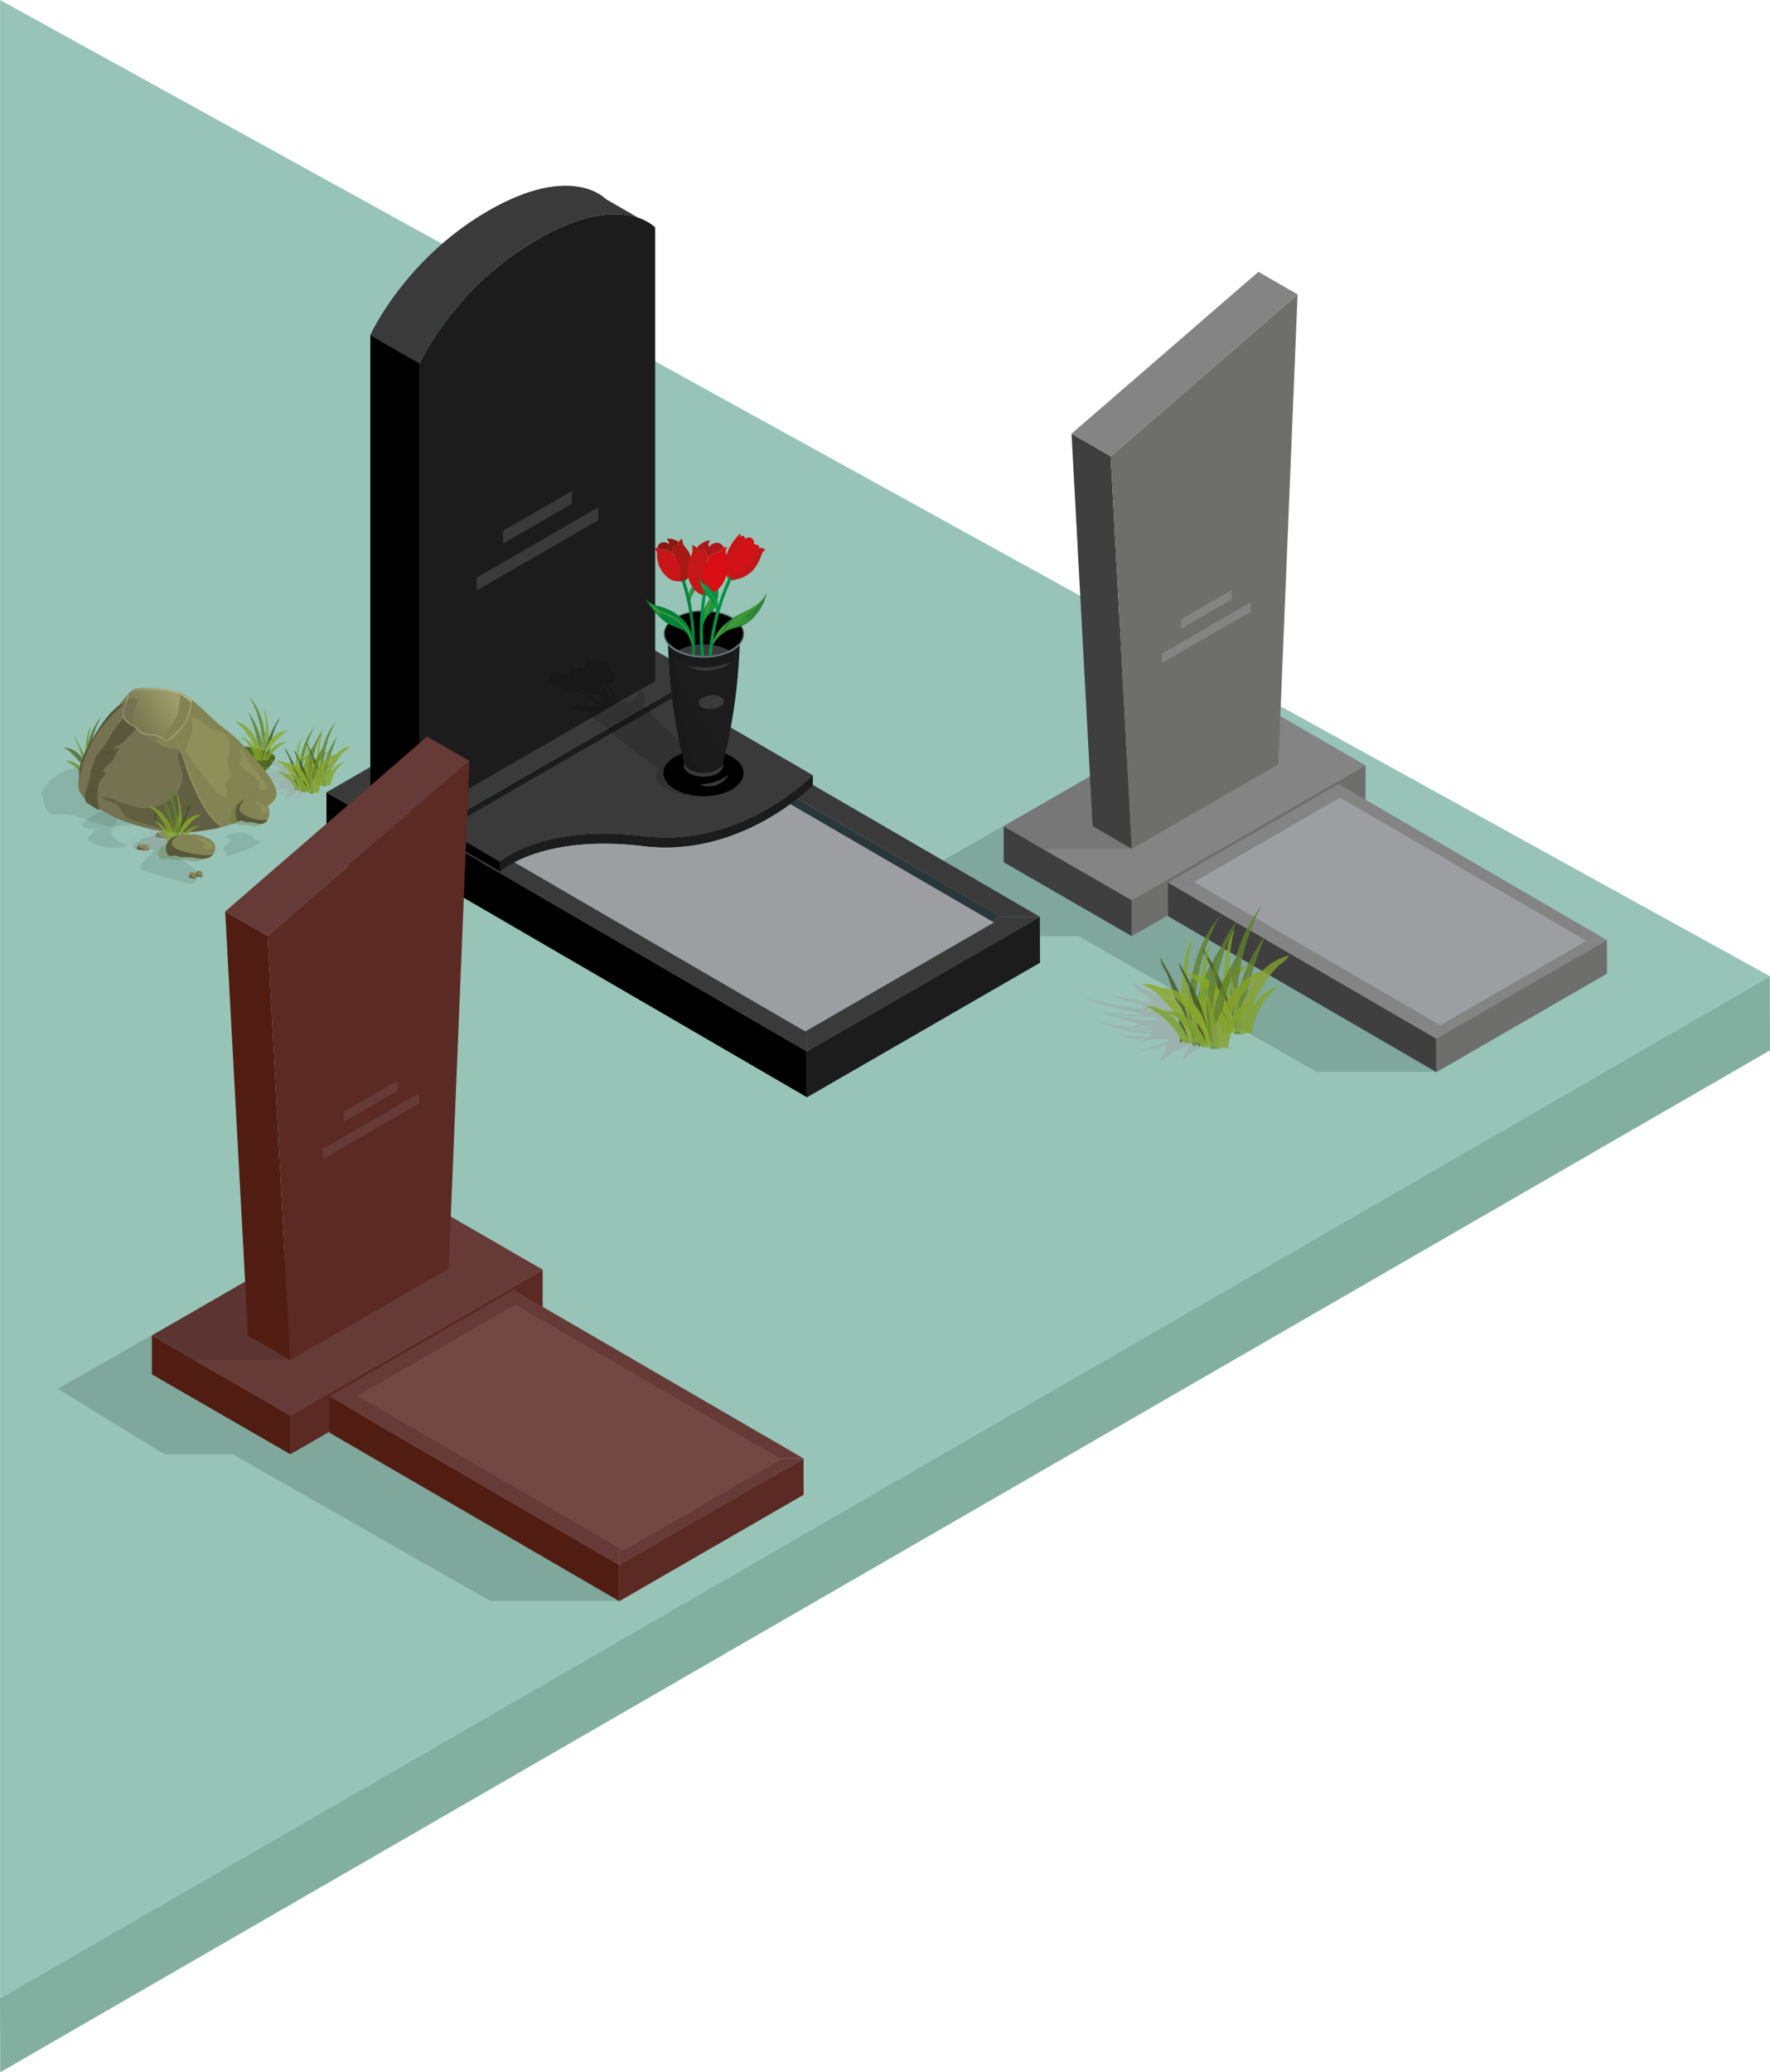 <svg xmlns="http://www.w3.org/2000/svg" xmlns:xlink="http://www.w3.org/1999/xlink" viewBox="0 0 2465.7 2886.2"><defs><style>.cls-1{mask:url(#mask);filter:url(#luminosity-noclip-2);}.cls-2,.cls-30,.cls-32,.cls-33,.cls-4,.cls-42,.cls-48,.cls-58,.cls-59,.cls-6,.cls-61,.cls-62,.cls-63{mix-blend-mode:multiply;}.cls-2{fill:url(#linear-gradient);}.cls-3{fill:#1c1c1c;}.cls-4{fill:#40504f;}.cls-38,.cls-4,.cls-59{opacity:0.15;}.cls-5{fill:#516726;}.cls-34,.cls-6{fill:#a2a2a3;}.cls-26,.cls-33,.cls-6{opacity:0.5;}.cls-7{opacity:0.79;}.cls-8{fill:#607f2b;}.cls-9{fill:#83a529;}.cls-10{fill:#425521;}.cls-11{fill:#89a827;}.cls-12{fill:#86a128;}.cls-13{fill:#82a329;}.cls-14{fill:#7b992a;}.cls-15{fill:#7da02a;}.cls-16{fill:#4f6727;}.cls-17{fill:#708d2b;}.cls-18{fill:#cfbb9f;}.cls-19{fill:url(#linear-gradient-2);}.cls-20{fill:#838453;}.cls-21{fill:#747250;}.cls-22,.cls-23{fill:#58573c;}.cls-23,.cls-29{opacity:0.7;}.cls-24{fill:#8f8f59;}.cls-25{fill:#8f8c61;}.cls-26,.cls-27{fill:#b5b68c;}.cls-28{fill:#41412c;}.cls-30{fill:#5a6e27;opacity:0.3;}.cls-31{mask:url(#mask-2);}.cls-32{fill:url(#linear-gradient-3);}.cls-35{isolation:isolate;}.cls-36{fill:#83afa1;}.cls-37{fill:#97c4b7;}.cls-39{fill:#3f3f3f;}.cls-40{fill:#848484;}.cls-41{fill:#6e6e6d;}.cls-42,.cls-61{opacity:0.1;}.cls-43{fill:#6b4224;}.cls-44{fill:#532f11;}.cls-45{fill:#85897c;}.cls-46{fill:#abaf9e;}.cls-47{fill:#9c9ea1;}.cls-48{opacity:0.2;}.cls-49{fill:#3a3a3a;}.cls-50{fill:#344145;}.cls-51{fill:#29363a;}.cls-52{fill:#5b696d;}.cls-53{clip-path:url(#clip-path);}.cls-54{fill:#511d13;}.cls-55{fill:#663a36;}.cls-56{fill:#5b2a24;}.cls-57{fill:#734844;}.cls-60,.cls-61,.cls-62,.cls-63{fill:#010101;}.cls-62{opacity:0.07;}.cls-63{opacity:0.05;}.cls-64{fill:#68777b;}.cls-65{fill:#058d43;}.cls-66{fill:#3b9c36;}.cls-67{fill:#d11317;}.cls-68{fill:#c01818;}.cls-69{fill:#c81617;}.cls-70{fill:#009245;}.cls-71{fill:#308335;}.cls-72{fill:#c91517;}.cls-73{fill:#a81916;}.cls-74{fill:#8c1812;}.cls-75{fill:#06833e;}.cls-76{fill:#d90e15;}.cls-77{fill:#c51618;}.cls-78{fill:#ab1917;}.cls-79{fill:#04813c;}.cls-80{filter:url(#luminosity-noclip);}</style><filter id="luminosity-noclip" x="188.39" y="-16519.31" width="0.02" height="32766" filterUnits="userSpaceOnUse" color-interpolation-filters="sRGB"><feFlood flood-color="#fff" result="bg"/><feBlend in="SourceGraphic" in2="bg"/></filter><mask id="mask" x="188.39" y="-16519.31" width="0.02" height="32766" maskUnits="userSpaceOnUse"><g class="cls-80"/></mask><linearGradient id="linear-gradient" x1="2745.47" y1="216.97" x2="2745.47" y2="216.94" gradientTransform="translate(-2557.1)" gradientUnits="userSpaceOnUse"><stop offset="0" stop-color="#fff"/><stop offset="0.97"/></linearGradient><linearGradient id="linear-gradient-2" x1="16480.45" y1="100.35" x2="16402.58" y2="49.55" gradientTransform="matrix(-1, 0, 0, 1, 16653.92, 0)" gradientUnits="userSpaceOnUse"><stop offset="0" stop-color="#7b7b53"/><stop offset="0.73" stop-color="#a3a36f"/></linearGradient><filter id="luminosity-noclip-2" x="188.39" y="216.91" width="0.02" height="0.06" filterUnits="userSpaceOnUse" color-interpolation-filters="sRGB"><feFlood flood-color="#fff" result="bg"/><feBlend in="SourceGraphic" in2="bg"/></filter><mask id="mask-2" x="188.39" y="216.91" width="0.02" height="0.06" maskUnits="userSpaceOnUse"><g class="cls-1"><path class="cls-2" d="M188.4,216.9Z"/></g></mask><linearGradient id="linear-gradient-3" x1="2745.47" y1="216.97" x2="2745.47" y2="216.94" gradientTransform="translate(-2557.1)" gradientUnits="userSpaceOnUse"><stop offset="0" stop-color="#231f20"/><stop offset="0.97" stop-color="#fbfafa"/></linearGradient><clipPath id="clip-path"><path class="cls-3" d="M696.6,1200.2v13.6c.2-.2,4.6-4.3,14.6-10.1,24.9-14.4,83.3-37.9,185.8-25.4,70.8,8.6,131.2-14.4,173.2-38.6,39.1-22.6,61-45.1,62.1-46.3v-13.6c-1.2,1.2-23,23.7-62.2,46.4-41.9,24.2-102.3,47.1-173.1,38.5-102.5-12.4-160.9,11-185.9,25.5C701.3,1195.9,696.8,1200,696.6,1200.2Z"/></clipPath><symbol id="Новый_символ_3" data-name="Новый символ 3" viewBox="0 0 429.3 272.6"><path class="cls-4" d="M295.5,209.2c-5.6-9.4-29.8-11.7-39.6-1.2,11.7,3.6,11.3,2.5-.1,12.5-1.5,1.3-3.1,3.4-2,5.1s3.4,1.6,3.5,3.2-1.1,1.9-.9,2.9c1.8,7.2,51.5-14.5,49.7-19.1-1.1-.2-8.3-1-9.2-1.6A7.9,7.9,0,0,1,295.5,209.2Z"/><path class="cls-5" d="M283.4,159.9c-24.5,22.1-72.8,11.3-78.4,1-2.2-4.1-1.6-10.3-14.5-11.7-17-1.9-33.3,2.9-60.5,9.3.8-4.8,4.7-8.4,8.3-11.7,44-42,13.4-42.7,15.9-48.8a4.2,4.2,0,0,1,2.3-1.8c6.5-3,13.6-4.8,20.6-6.3C194,86.1,197,87.6,205.5,88c26.2,1,59.9-18.8,113.7,2.6,2.5,1.1,5.3,2.5,6.1,5.1s-.6,4.8-1.9,6.8c-17.2,26.6-49.8,29.4-59.2,38.6a33.4,33.4,0,0,0,11.7,6.7,28,28,0,0,1,7,2.6C285.8,152.4,287.6,156.1,283.4,159.9Z"/><path class="cls-4" d="M104.1,187.5c3.3-8.1-.7-10,10.9-23-3-2.8-7.5-3.4-11.5-2.6-7.2,1.4-46.4,24-47,28.8-.3,1.8,1.7,3,3.4,3.6A34.9,34.9,0,0,0,78,195.8c-10.6,10.3-14.2,12.8-13.2,15A2.8,2.8,0,0,0,66,212a58.2,58.2,0,0,0,53.9,7.2l-10.5-5.1C89,204.3,101,195.3,104.1,187.5Z"/><path class="cls-4" d="M138.5,252.5c1,1.4,2.8,2,4.5,2.5,63.2,17.8,65,19.5,70.3,16.4s5.5-11.8,1.7-17-9.8-8.2-15-11.9c-1.6-1.2-3.4-3.1-2.6-5a4.1,4.1,0,0,1,2.1-2l24.4-15.3c-8.7-9.3-24.4-6-35.7-11.9-2.1-1.1-4.1-2.6-6.3-3.3s-34.7-4.6-56.2,16.3c9,6.3,22.4,0,32.2,5C141.6,243.2,135.3,247.9,138.5,252.5Z"/><path class="cls-6" d="M355.1,154.8h.1c3.5-4.4,9-8.1,15-10.7,0-.2,6.5-2.4,6.9-2.5h10.1V114.5H374c.1-.1.1-.1.1-.2-12.3-.5-25.3-4.4-33.3-10.6,2,4.5,7.7,8,14.8,10.6l-3.4-.7h-.1l-1.1-.8.3.6c-4.5-1.2-19-5.7-24.9-9.5-2.2-1.3-4.1-2.9-6.9-3.9,1.6,3.9,5.8,7.6,10.8,10.1a14.9,14.9,0,0,0,3.6,4.5c-10.1-1.5-18.5-3.2-28.3-5.3a163.4,163.4,0,0,0,33.5,9.1l2.5,1.4-9.3-.7a26.3,26.3,0,0,0-5.5-3.1,9.2,9.2,0,0,0,1.6,2.7,231,231,0,0,1-38.6-6.8l-5.4-1.5c16.6,7.3,31.4,8.7,44.4,12.5a199.3,199.3,0,0,1-27.5-2.1h-.1c6.7,2.9,25.9,3.9,34.3,4.2l2,1.1-4.5,1.2a233.4,233.4,0,0,1-38.3-7.8c10.6,4.7,18.9,6.3,22.7,7.6l7.5,2.4-4.2,1.3h0l-.5.2c-2.9-.4-3.4-.3-8.7-1.1a28.3,28.3,0,0,0,6.4,1.9l-1.4.4a234.7,234.7,0,0,1-24.8-5.8c12,5.4,25.8,8.7,40.8,10.6-.3,1.6-.1-.5-.3,1.9a229.9,229.9,0,0,1-23.6-2h-.1c3.4,1.6,8.4,2.6,21.4,3.5l-5.7,1.9a37,37,0,0,0,8.3-1.7l2.9.2,10.7.4a9.4,9.4,0,0,0-1,1q-8.7,2.1-17.1,4.8h0l-6.8,2.2a32.1,32.1,0,0,0,8.4-1.7,134.2,134.2,0,0,1,13.8-3h.1a8.6,8.6,0,0,0-1.1,4.3c-2.9,3.2-3,5.5-3,7.5,3.1-4.5,12.5-9.2,19.4-12.2a7.4,7.4,0,0,0-.7,3.7C356.6,149.5,354.8,151.7,355.1,154.8Zm-35.4-22.7c5,.7,11.7,1.1,14.6,1.4l-.7,1.1c-6.3-.7-9.1-1.1-15.6-2.1Zm7.2-2,6.5,1.7h.1c-5.6-.2-5.7-.3-10.8-.7Z"/><g class="cls-7"><path class="cls-8" d="M365.2,99.4c-.4,2.6-.7,5.2-1.1,7.9l-2.4,18.1c-.6,4.8-1.1,10.2,1.7,14.1a7,7,0,0,0-4.5.2c-.2-3.1-.4-6.2-.5-9.3a135,135,0,0,1,4.3-40.5,96.7,96.7,0,0,1,18.2-36.2A142.5,142.5,0,0,0,365.2,99.4Z"/><path class="cls-8" d="M361.2,142.4a113,113,0,0,1,21.6-67.6c-8.7,22-16.1,45.2-14.4,68.7l-5.2.7a1.7,1.7,0,0,1-1.4-.2A1.8,1.8,0,0,1,361.2,142.4Z"/><path class="cls-9" d="M361.3,142.3c-3-23.9-6-48.6.5-71.9-3,3.7-4.1,8.4-5,13a166.4,166.4,0,0,0-.5,59.3Z"/><path class="cls-10" d="M360.4,139.3a23.7,23.7,0,0,0-7.2,2.9,119.6,119.6,0,0,0-7.4-43.1,43.5,43.5,0,0,0-2.5-5.9c-1.6-3.3-3.7-6.5-4-10.1C349.9,100.4,359.5,119.1,360.4,139.3Z"/><path class="cls-11" d="M326.4,101.3c7.7,2.9,13.4,9.3,18.9,15.4a78.2,78.2,0,0,1,9.1,11.7c2.6,4.3,4.4,9.1,4.3,14.1a3.7,3.7,0,0,1,3.9-.3c-1.8-6.9-3.6-13.9-6.6-20.4s-7.5-12.4-13.5-16.2A28.7,28.7,0,0,0,326.4,101.3Z"/><path class="cls-12" d="M371.7,139.2a18,18,0,0,0-8.7,2.9c-.9-5.7,1-11.5,3-16.9,3.2-8.1,7-16,12.5-22.6s13-12,21.4-13.9c-1.8,2.8-4.7,4.7-7.2,6.9-5,4.3-8.5,10-12,15.6s-7.6,12.1-7.9,19.1C372.6,133.3,373.1,136.5,371.7,139.2Z"/><path class="cls-13" d="M393.1,110a47.1,47.1,0,0,0-19.5,33.3,11.9,11.9,0,0,0-7.9.3,9.6,9.6,0,0,1,1-4.6c2.4-6.3,5.4-12.6,9.7-17.8S386.5,111.6,393.1,110Z"/><path class="cls-14" d="M366.6,142.1c-1.1-14.5-2.4-29.7-10.2-42,2.4,6.8,3.3,16,4.7,23.1s1.3,11.8,1.9,19.1A21.7,21.7,0,0,1,366.6,142.1Z"/><path class="cls-15" d="M358.9,140.4a41.6,41.6,0,0,0-11.4-16.6c-5.1-4.4-11.9-7.2-18.7-6.8a50.8,50.8,0,0,1,25.3,23.7,3,3,0,0,0,.9,1.3l1,.2,6.4.4Z"/></g><g class="cls-7"><path class="cls-8" d="M394.7,92c-.5,2.7-.8,5.3-1.2,8l-2.4,18.1c-.6,4.8-1.1,10.2,1.7,14.1a6.7,6.7,0,0,0-4.4.2q-.4-4.6-.6-9.3a135,135,0,0,1,4.3-40.5,98.2,98.2,0,0,1,18.2-36.2A141.7,141.7,0,0,0,394.7,92Z"/><path class="cls-8" d="M390.7,135.1a112.2,112.2,0,0,1,21.5-67.6c-8.7,22-16.1,45.2-14.4,68.7l-5.2.7a1.7,1.7,0,0,1-1.4-.2C390.7,136.4,390.7,135.7,390.7,135.1Z"/><path class="cls-9" d="M390.7,135c-3-24-6-48.7.5-71.9-2.9,3.7-4.1,8.4-5,13a165.9,165.9,0,0,0-.5,59.2Z"/><path class="cls-10" d="M389.8,132a22.2,22.2,0,0,0-7.2,2.9,119.2,119.2,0,0,0-7.4-43.1,50.9,50.9,0,0,0-2.5-6c-1.6-3.2-3.7-6.4-3.9-10C379.3,93.1,388.9,111.8,389.8,132Z"/><path class="cls-11" d="M355.8,94c7.7,2.9,13.4,9.3,18.9,15.4a73.4,73.4,0,0,1,9.1,11.7c2.6,4.3,4.4,9.1,4.3,14.1a3.5,3.5,0,0,1,3.9-.3c-1.8-7-3.5-13.9-6.6-20.4s-7.5-12.4-13.5-16.2A28.7,28.7,0,0,0,355.8,94Z"/><path class="cls-12" d="M401.1,131.9a18,18,0,0,0-8.7,2.9c-.8-5.7,1-11.5,3.1-16.9,3.1-8.1,6.9-16,12.4-22.6s13-12,21.4-13.9c-1.8,2.8-4.7,4.7-7.2,6.9-5,4.3-8.5,10-12,15.5s-7.6,12.2-7.9,19.2C402,126,402.5,129.2,401.1,131.9Z"/><path class="cls-13" d="M422.6,102.7A47.2,47.2,0,0,0,403,136a11.9,11.9,0,0,0-7.9.3,9.6,9.6,0,0,1,1-4.6c2.4-6.3,5.4-12.6,9.7-17.8S415.9,104.3,422.6,102.7Z"/><path class="cls-14" d="M396,134.8c-1-14.5-2.4-29.7-10.2-42,2.5,6.8,3.3,16,4.7,23.1s1.3,11.8,1.9,19.1A14.5,14.5,0,0,1,396,134.8Z"/><path class="cls-15" d="M388.3,133.1a41.6,41.6,0,0,0-11.4-16.6c-5.1-4.4-11.9-7.2-18.6-6.8a51,51,0,0,1,25.2,23.7,2.6,2.6,0,0,0,1,1.3l.9.2,6.4.4Z"/></g><g class="cls-7"><path class="cls-8" d="M377.9,102.3c-.4,2.7-.7,5.3-1.1,8l-2.4,18.1c-.6,4.8-1.1,10.1,1.7,14.1a6.4,6.4,0,0,0-4.5.2c-.2-3.1-.4-6.2-.5-9.3a134.7,134.7,0,0,1,4.3-40.5,97.1,97.1,0,0,1,18.2-36.3A142.5,142.5,0,0,0,377.9,102.3Z"/><path class="cls-8" d="M373.9,145.4a113,113,0,0,1,21.6-67.6c-8.7,21.9-16.1,45.1-14.4,68.7l-5.2.7a2.2,2.2,0,0,1-1.4-.2A1.9,1.9,0,0,1,373.9,145.4Z"/><path class="cls-9" d="M374,145.3c-3-24-6-48.7.5-71.9-3,3.6-4.1,8.4-5,13a165.9,165.9,0,0,0-.5,59.2Z"/><path class="cls-10" d="M373.1,142.2a23.9,23.9,0,0,0-7.2,3,120.1,120.1,0,0,0-7.4-43.2,43.5,43.5,0,0,0-2.5-5.9c-1.6-3.2-3.7-6.4-4-10C362.6,103.3,372.2,122,373.1,142.2Z"/><path class="cls-11" d="M339.1,104.3c7.7,2.9,13.4,9.2,18.9,15.4,3.2,3.7,6.6,7.4,9.1,11.7a27.1,27.1,0,0,1,4.3,14.1,3.7,3.7,0,0,1,3.9-.4c-1.8-6.9-3.6-13.8-6.6-20.3s-7.5-12.5-13.5-16.2A28.7,28.7,0,0,0,339.1,104.3Z"/><path class="cls-12" d="M384.4,142.2a18,18,0,0,0-8.7,2.9c-.9-5.8,1-11.5,3-16.9,3.2-8.1,7-16,12.5-22.6s13-12,21.4-13.9c-1.8,2.8-4.7,4.7-7.2,6.8-5,4.4-8.6,10-12.1,15.6s-7.5,12.2-7.8,19.2C385.3,136.3,385.8,139.5,384.4,142.2Z"/><path class="cls-13" d="M405.8,112.9a47.5,47.5,0,0,0-19.5,33.4,11.9,11.9,0,0,0-7.9.3,10.5,10.5,0,0,1,.9-4.6c2.5-6.4,5.5-12.6,9.8-17.9S399.2,114.6,405.8,112.9Z"/><path class="cls-14" d="M379.3,145.1c-1.1-14.5-2.4-29.7-10.2-42,2.4,6.8,3.3,16,4.7,23.1s1.3,11.8,1.9,19.1A14.5,14.5,0,0,1,379.3,145.1Z"/><path class="cls-15" d="M371.6,143.4c-2.5-6.3-6.2-12.3-11.4-16.7a26.8,26.8,0,0,0-18.7-6.7,50.8,50.8,0,0,1,25.3,23.7,2.3,2.3,0,0,0,.9,1.2,1.8,1.8,0,0,0,1,.2l6.4.4Z"/></g><path class="cls-4" d="M63.5,105.4c3.4-.9,6.9-1.9,10.5-1.9a37.5,37.5,0,0,1,10.5,2,451.6,451.6,0,0,1,138.3,68.9c4.3,3.2,20,9.9,18.7,15.1-41.8.9-97.4-1-138.9,3.6-17.4,2-48.3-14.9-65.7-17s-19.1,6.2-30.2-7.3c-2.4-2.9-3.6-11.6-4.9-15.1-3.6-9.5-1.6-8.6,4.1-17.1s14.1-14.5,23.2-19C40,112.2,51.8,108.8,63.5,105.4Z"/><g class="cls-7"><path class="cls-16" d="M67.9,85.2c-.4,2.7-.8,5.3-1.1,8l-2.4,18.1c-.6,4.8-1.1,10.1,1.7,14.1a6.3,6.3,0,0,0-4.5.2c-.2-3.1-.4-6.2-.5-9.3-.5-13.6.6-27.4,4.2-40.5A98.8,98.8,0,0,1,83.6,39.5,142.5,142.5,0,0,0,67.9,85.2Z"/><path class="cls-17" d="M68.2,126.9c-3-24-6-48.7.5-71.9-3,3.7-4.1,8.4-5,13a163.6,163.6,0,0,0-.5,59.2Z"/><path class="cls-17" d="M67.3,123.9a21.4,21.4,0,0,0-7.2,2.9,119.2,119.2,0,0,0-7.4-43.1,50.9,50.9,0,0,0-2.5-6c-1.6-3.2-3.7-6.4-4-10C56.8,85,66.4,103.7,67.3,123.9Z"/><path class="cls-16" d="M30.9,83.5c7.6,2.9,13.4,9.3,18.8,15.4a86.1,86.1,0,0,1,9.2,11.7c2.5,4.3,4.3,9.1,4.2,14.1a3.8,3.8,0,0,1,4-.3c-1.8-6.9-3.6-13.9-6.6-20.4S53,91.6,46.9,87.8A28.1,28.1,0,0,0,30.9,83.5Z"/><path class="cls-17" d="M63.5,124.7a41.6,41.6,0,0,0-11.4-16.6c-5.1-4.4-11.9-7.2-18.7-6.7a49.9,49.9,0,0,1,25.3,23.7,3.4,3.4,0,0,0,.9,1.2l1,.2,6.4.4Z"/></g><g class="cls-7"><path class="cls-8" d="M305.7,57.5c.4,2.7.8,5.3,1.1,8l2.4,18c.7,4.9,1.2,10.2-1.7,14.2a6.3,6.3,0,0,1,4.5.2l.6-9.3a134.7,134.7,0,0,0-4.3-40.5A97.3,97.3,0,0,0,290,11.8,142.5,142.5,0,0,1,305.7,57.5Z"/><path class="cls-8" d="M309.7,100.6A111.7,111.7,0,0,0,288.1,33c8.7,21.9,16.2,45.1,14.4,68.6l5.2.8a2.5,2.5,0,0,0,1.5-.2A1.8,1.8,0,0,0,309.7,100.6Z"/><path class="cls-9" d="M309.7,100.5c3-24,5.9-48.7-.5-71.9,2.9,3.6,4.1,8.4,5,13a163.6,163.6,0,0,1,.4,59.2Z"/><path class="cls-10" d="M310.5,97.4a22.9,22.9,0,0,1,7.2,3,122.3,122.3,0,0,1,7.4-43.2c.8-2,1.6-4,2.5-5.9s3.7-6.4,4-10C321.1,58.5,311.5,77.2,310.5,97.4Z"/><path class="cls-11" d="M344.6,59.5c-7.7,2.9-13.5,9.2-18.9,15.4a80.3,80.3,0,0,0-9.2,11.7c-2.5,4.2-4.3,9.1-4.2,14a3.9,3.9,0,0,0-3.9-.3c1.7-6.9,3.5-13.9,6.6-20.3s7.4-12.5,13.5-16.2A28.5,28.5,0,0,1,344.6,59.5Z"/><path class="cls-12" d="M299.3,97.4a19,19,0,0,1,8.7,2.8c.8-5.7-1-11.4-3.1-16.8-3.1-8.1-6.9-16-12.5-22.7S279.5,48.8,271,46.9c1.8,2.8,4.7,4.6,7.3,6.8,4.9,4.3,8.5,10,12,15.6s7.5,12.2,7.9,19.1C298.4,91.5,297.9,94.7,299.3,97.4Z"/><path class="cls-13" d="M277.8,68.1a47.1,47.1,0,0,1,19.5,33.4,12.2,12.2,0,0,1,8,.3,10.6,10.6,0,0,0-1-4.6,61.2,61.2,0,0,0-9.8-17.9A32.4,32.4,0,0,0,277.8,68.1Z"/><path class="cls-14" d="M304.3,100.3c1.1-14.5,2.4-29.7,10.2-42-2.4,6.7-3.2,16-4.7,23.1s-1.2,11.8-1.8,19A22.9,22.9,0,0,0,304.3,100.3Z"/><path class="cls-15" d="M312.1,98.6a42.7,42.7,0,0,1,11.3-16.7c5.2-4.4,12-7.1,18.7-6.7a50.6,50.6,0,0,0-25.2,23.7c-.3.5-.5,1-1,1.2a1.6,1.6,0,0,1-1,.2l-6.3.4Z"/></g><path class="cls-18" d="M337.1,152.9v0Z"/><path class="cls-19" d="M148.9,172.2a71,71,0,0,0,11.3,1.2l41.9,2c17.2.8,36.3,1.2,49.5-6.8,6.6-4.1,11.1-10,18.5-13.3,5.1-2.3,11.1-3.1,17-3.8,11.5-1.5,14.5-10.3,22.8-14.4,3.5-1.8,4.6-5.1,2.5-7.7-31.7-39.5-55.7-68-94.4-105.5C199.9,6.4,189.9.1,143.5,0c-4.6,0-9.5,0-13.6,1.5s-8.3,5.7-11.2,9.3C102.3,31.5,102.1,29,85.6,49.7c-5.2,6.6-24.3,37.3-27,44.7-1.8,4.7-5.5,16.3-6.1,21.2s1.3,4.4.6,10.1c-.1,1.3,2.7,1.4,3.3,2.6s21.7,11.1,23.3,11.9c26.1,13.9,30.5,17.1,58.7,28.5A71.8,71.8,0,0,0,148.9,172.2Z"/><path class="cls-20" d="M156.5,72.5l3.2,1.4a103.7,103.7,0,0,0,26-28.4c4.7-7.8,4.7-10.5,6.7-22.5.9-6.1,1.8-12.1-2.1-17.5,16.7,4.2,41,31.3,54.8,43,7.1,6.1,14.9,11.7,21.9,17.7,11.2,9.7,20.5,20.4,29.7,31,10.7,12.4,21.6,25,28,38.9,2.2,4.8,3.9,10,2.5,15s-7.9,11-14.2,15.3c-17,11.6-37.2,20.7-59,26.7a24.4,24.4,0,0,1-8.5,1.3c-4.9-.4-8.7-3.3-12.6-5.4-7.3-4-16.3-5.9-23.9-9.5s-15-10.1-21.2-16.1c-9.9-9.4-19.9-19.1-25.2-30.4-3.7-7.8-5-16.2-6.2-24.5l-4.8-32.8A27.6,27.6,0,0,0,156.5,72.5Z"/><path class="cls-21" d="M193.4,88.3c6.9,20.7,10.5,36,21.4,55.9,2.3,4.1,18.4,31.9,22.4,35.3s13.7,9.9,10.5,14.7a2.8,2.8,0,0,1-1.8,1.2c-19.4,3.6-39.1,7-59,6.2-16.3-.7-32.1-4.2-47.4-8.4a233,233,0,0,1-29.6-9.7c-12.7-5.3-24.1-12.1-35.1-19.1-8.1-5.2-16.3-10.8-20.3-18.1s-3.2-15-2-22.5c6.3-38.3,28.9-75,63.9-104,2.5-2.1,5.3-4.2,9-5a10.8,10.8,0,0,1,7.4,1.3,3,3,0,0,1,.9,3.6c-3.2,6.7-6.1,13.5-6.5,20.5a24.5,24.5,0,0,0,9,21.1L169.1,81C180.8,87,191.4,82,193.4,88.3Z"/><path class="cls-22" d="M53.1,125.7a43.2,43.2,0,0,1-.5-6.2c-.1-13.5,6.1-26.5,13-39.1,4.7-8.4,9.8-16.8,15.2-25.1,6.7-10.1,14-20.2,24.4-28.6,3-2.4,6.9-4.8,11.2-5.3C81.9,50.2,59.5,86.8,53.3,124.8,53.2,125.1,53.2,125.4,53.1,125.7Z"/><path class="cls-22" d="M88.3,121.2a62.3,62.3,0,0,0-6.5,8.3c-4.8,8.1-4.9,32.2-.1,40.3-2.1,1.4-13.7-7.2-16.1-8.4-13-6.2,4.7-33.7,2.9-45.3,0-.3,8-21.2,8-21.5,25.2-30.2,15.3-26.7,37.9-52.4,1.4,3,3.9,4.9,6.4,7s7.2,4,10.6,6.7c-3.8,6.8-11.2,12.6-16.6,19-2.3,2.6-29.3,15.4-5.9,8.1a142.6,142.6,0,0,0-8.1,16.1c-1,2.1-13,12.3-14,14.4C84.1,119,92.2,116.2,88.3,121.2Z"/><path class="cls-23" d="M117.8,179c-5.7-5.2-6.9-12.8-13.9-17.1s-15.3-4.6-18.4-9.7c5.4-.8,10.6,1.6,15.3,3.6a195.2,195.2,0,0,0,19.1,6.6c7.5,2.3,15.1,4.6,23.1,5a57.8,57.8,0,0,0,32.4-8.9c16-10.2,24.1-26.6,20.6-41.8-2-9-7.8-18.1-4.6-26.9a2.1,2.1,0,0,1,1.4-1.5h.6c4.5,5.6,6.4,12,8.5,18.3a355.8,355.8,0,0,0,26.6,61c2.3,4.2,4.7,8.5,8.7,11.9s13.5,8.9,12,14.7c-19.2,3.5-38.7,7-58.5,6.4-17.5-3.7-34.8-8.2-51.9-12.7C131,185.9,122.9,183.6,117.8,179Z"/><path class="cls-24" d="M240.3,58.6c3.5,1.1,7.5,1.6,10.8,3,9.2,3.7,11.3,13.1,10.7,21.8s-3.4,17.9-1.1,26c1.6,5.7,5.4,11.8.7,17.3-1.3,1.6-3.1,2.9-4.1,4.5s-.6,3.7-.3,5.5l3.3,16c-11.5-1.3-18.1-9.2-23.7-16.6-10.9-14.4-21.9-28.7-32.8-43a16.1,16.1,0,0,1-2.5-4.4c-1.2-4.2,1.6-8.9,3.8-13.4,5.5-11.5,6.6-23.6,3.2-34.3C222.6,41.2,227.9,54.3,240.3,58.6Z"/><path class="cls-24" d="M276.3,106.9c-1.2-2.4.6-4.7,1.6-6.9a11.5,11.5,0,0,0,.1-9.1c-.7-2-1.8-4.5.3-5.6,1.8,2.5,3.3,5.1,4.9,7.7a217,217,0,0,0,23.2,32.1c4.5,5.2,9.6,11.1,8.2,16.9-3.4.4-7.7.6-9.9-1.6s-.6-4.8-.9-7.3-2.4-4.8-4.5-6.8a156.3,156.3,0,0,0-19.6-16.2A13.1,13.1,0,0,1,276.3,106.9Z"/><path class="cls-25" d="M188.6,73.2c.7,3.9,10.1,22.8,11.6,26.6s3.1,8.9,4.6,13.4c3.5,9.8,7.3,19.4,11.7,29a274.3,274.3,0,0,0,13.8,26.2,79.8,79.8,0,0,0,10.2,13.3c3.6,3.7,8.3,6.9,11.2,11,.4.6-.5.8-1,.5-8.3-4.7-14.9-12.8-19.6-19.5-6.5-9.5-11.5-19.5-16.3-29.5a285.1,285.1,0,0,1-12-29.5c-1.7-5.1-3.1-10.2-4.8-15.3-1-3-8.1-20.7-9.6-23.6S188.3,71.4,188.6,73.2Z"/><path class="cls-26" d="M119.4,10.6c2-1.8,1.7-1.7,2.2-2.4,1.9,6.5-9,21.7-7.4,28.3,2.6,11.4,15.9,14.9,23,22.6s14.5,2.5,28.5,8c4.6,1.8,7.6,8,10.4,5.2,1.3-.5,5.9-5.8,7-6.9,2.6-3,15.1-10.9,20.1-25.5,4-11.7,3.2-14.1,5.3-20.7.7-2.5-.3-1.1-.2-3.3.6.3.4.7,1.1.9.3,25.3-11.2,40.9-31.1,56.5-6.4,3.6-9-6.5-25.9-7.2S138,62,132.6,57c-3.5-3.2-8.7-5.5-12.7-8.4C104.8,37.5,119.1,22.7,119.4,10.6Z"/><path class="cls-27" d="M209.2,20.5C194.4,8.1,185.7,1,137.9,2.7a47,47,0,0,0-12,1.4l1.3-.5c4.1-1.7,8.9-1.9,13.5-2.1,31.1-1.1,49.1-.1,66.8,13.7l1.9,1.6Z"/><path class="cls-28" d="M159.3,184.2a10.1,10.1,0,0,1,.1-6.2,4.2,4.2,0,0,1,2-2.6c.5-.3,1.1-.5,1.2-.9a2.9,2.9,0,0,0-2,.7l-.8.6a1.7,1.7,0,0,1-1,.1c-.5-.3-.3-.8-.2-1.2s-.8-3.3-2.3-4.6l1.5,4.4a4.7,4.7,0,0,1,.4,1.6,10.3,10.3,0,0,1-.4,3,3.8,3.8,0,0,0,.6,2.9,3.7,3.7,0,0,1-2.8-.8,4.3,4.3,0,0,1,1.6,1.7A3.1,3.1,0,0,0,159.3,184.2Z"/><path class="cls-28" d="M73.7,141.4l-.9-.2-.8.3a.8.8,0,0,0-.1-.8.7.7,0,0,1-.3.9l-1.1.5c-.7.4-1.3,1-2,1.5l-.4.4a.2.2,0,0,0,.1.4c.3-.1.4-.4.6-.6l.6-.4c.6-.3.8-1,1.5-1.2l.8-.2.9-.5A1.1,1.1,0,0,1,73.7,141.4Z"/><path class="cls-28" d="M204.4,167.2c.2-.4-.4-.9-1-1.2a2.8,2.8,0,0,1-1.7-.9,7,7,0,0,1,1.6,2.9,5.3,5.3,0,0,1-.4,2.5c-.2.5-.3,1.1-.5,1.6a9.5,9.5,0,0,0-.6,5.5,57.8,57.8,0,0,0,2.5-6.5c.5-1.8.8-3.6,2-5.1s1.5-1.6,1.7-2.6A42.7,42.7,0,0,0,204.4,167.2Z"/><path class="cls-28" d="M93,89.9l1.5-.7a1.5,1.5,0,0,0,0,1.3l.9-1.6a6.1,6.1,0,0,1,.7-1,12.1,12.1,0,0,1,3.8-2.8.5.5,0,0,1-.1-.7,26.3,26.3,0,0,0-5.5,4.1,1,1,0,0,1-.5.4l-.5.2a8.3,8.3,0,0,0-3.2,2.2Z"/><g class="cls-29"><path class="cls-22" d="M193.5,204.8h0Z"/></g><path class="cls-26" d="M317.1,177.1c.5-4.8-.9-9.9-3.5-12.8a20.6,20.6,0,0,0-3.3-2.7,39.3,39.3,0,0,0-8-4.4c-3.8-1.3-7.8-1.2-11.8-1a27.3,27.3,0,0,0-10.1,1.8,15.7,15.7,0,0,0-8.1,7.8c0-.1.1-.2.1-.3a15.7,15.7,0,0,1,8.3-8.2,30.2,30.2,0,0,1,10.2-1.9c4-.2,8-.3,11.8,1.1a36.1,36.1,0,0,1,7.9,4.4,20.5,20.5,0,0,1,3.4,2.6c2.6,2.9,4,8.1,3.4,12.9a17.5,17.5,0,0,1-2,6.7A22.1,22.1,0,0,0,317.1,177.1Z"/><path class="cls-30" d="M274.5,189.9c3.6,1.3,7.6.6,11.5.9,5.8.4,12.5,3.3,18.3.4,3-1.6,12.4-13.1,12.9-16.6,2.3-16.2-16.4-19.9-31.9-20.2-18.6-.4-24.2,25.9-20.9,32.8C266.7,192.1,268.8,187.7,274.5,189.9Z"/><path class="cls-20" d="M279.4,184.6a8,8,0,0,1,2.5,1.1c3.6,1.8,7.6.9,11.4,1.3s6.1,1.3,9.2,1.9,6.3.5,9.1-1.5,5.3-6.2,5.8-11-.8-10-3.4-12.9a20.5,20.5,0,0,0-3.4-2.6,36.1,36.1,0,0,0-7.9-4.4c-3.8-1.4-7.8-1.3-11.8-1.1a30.2,30.2,0,0,0-10.2,1.9,15.7,15.7,0,0,0-8.3,8.2,23.2,23.2,0,0,0-.6,16.6,5.9,5.9,0,0,0,1.7,2.9C275.3,186.3,277.5,184.3,279.4,184.6Z"/><path class="cls-22" d="M282.8,156.6c-2.3,1.9-14.9,13.4,1.6,21.1,13,6,24.1,7.9,30.7,5.8-3.1,5.4-7.7,6.2-12.6,5.4-3.1-.6-6.1-1.7-9.2-1.9s-7.8.5-11.4-1.3a8,8,0,0,0-2.5-1.1c-1.9-.3-4.1,1.7-5.9.4a5.9,5.9,0,0,1-1.7-2.9,23.2,23.2,0,0,1,.6-16.6A15.8,15.8,0,0,1,282.8,156.6Z"/><path class="cls-24" d="M315.6,172a3,3,0,0,1-.8,2.3,4,4,0,0,1-1.7.9,6.8,6.8,0,0,1-3.7.7,4,4,0,0,1-3.1-2.6,2.8,2.8,0,0,1-.3-1.3c-.1-1.2.6-2.3.7-3.5a5.5,5.5,0,0,0-1.1-3.4,7.8,7.8,0,0,0-2.1-2.3c-1.4-.8-3.1-.5-4.2-1.9a2.4,2.4,0,0,1-.4-1.5,1.1,1.1,0,0,1,1-.8l1.2.5a19.7,19.7,0,0,0,2.6.7,10,10,0,0,1,2.1,1c2.5,1.6,5.2,3.1,7.4,5.5a5,5,0,0,1,.8,1.2,16.9,16.9,0,0,1,.8,2.4A7.6,7.6,0,0,1,315.6,172Z"/><path class="cls-6" d="M134.9,226.4a20.3,20.3,0,0,0,4.3.2c2.1.1,4.6.9,6.8.1a3.1,3.1,0,0,0,2.1-2.1c.9-4.2-7.2-5.9-13-5.9s-5.2,5.2-3.9,7S132.8,225.8,134.9,226.4Z"/><path class="cls-20" d="M136.8,225l.9.3c1.3.5,2.8.2,4.2.3l3.4.5a5.6,5.6,0,0,0,3.4-.3,4.3,4.3,0,0,0,2.2-2.9,3.5,3.5,0,0,0-1.3-3.3l-1.3-.7a14.5,14.5,0,0,0-2.9-1.1,12.9,12.9,0,0,0-4.4-.3,12.4,12.4,0,0,0-3.8.5,5.1,5.1,0,0,0-3.1,2.1,4.4,4.4,0,0,0-.2,4.3,1.6,1.6,0,0,0,.7.7C135.2,225.5,136,225,136.8,225Z"/><path class="cls-22" d="M138,217.8c-.9.5-5.5,3.4.6,5.4s9,2.1,11.4,1.5c-1.2,1.5-2.9,1.7-4.7,1.4l-3.4-.5c-1.4-.1-2.9.2-4.2-.3l-.9-.3c-.8,0-1.6.5-2.2.1a1.6,1.6,0,0,1-.7-.7,4.4,4.4,0,0,1,.2-4.3A6.1,6.1,0,0,1,138,217.8Z"/><path class="cls-24" d="M150.2,221.8a.9.9,0,0,1-.3.6l-.6.2-1.4.2a1.6,1.6,0,0,1-1.2-.7.4.4,0,0,1-.1-.3,3.2,3.2,0,0,1,.3-.9,1.3,1.3,0,0,0-.4-.9,2.1,2.1,0,0,0-.8-.6c-.5-.2-1.2-.1-1.6-.5s-.1-.2-.1-.4l.4-.2h.4l1,.2.7.3a12.2,12.2,0,0,1,2.8,1.4l.3.3.3.6C150,221.4,150.2,221.6,150.2,221.8Z"/><path class="cls-6" d="M216.2,263.7a8.6,8.6,0,0,0,2.3.2c1.2.1,2.5.9,3.7.1a3,3,0,0,0,1.2-2.1c.5-4.2-4-5.9-7.1-6s-2.9,5.3-2.2,7.1S215,263.1,216.2,263.7Z"/><path class="cls-20" d="M217.2,262.3l.5.3c.7.5,1.5.2,2.3.3l1.9.5a1.8,1.8,0,0,0,1.8-.4,4.3,4.3,0,0,0,1.2-2.8,5.4,5.4,0,0,0-.7-3.3l-.7-.7a8.3,8.3,0,0,0-1.6-1.2,4.9,4.9,0,0,0-2.4-.2,5.2,5.2,0,0,0-2.1.4,4.4,4.4,0,0,0-1.7,2.2,7.8,7.8,0,0,0-.1,4.3c.1.3.2.6.4.7S216.8,262.2,217.2,262.3Z"/><path class="cls-22" d="M217.8,255.1c-.4.4-3,3.4.4,5.4s4.9,2.1,6.2,1.5a2,2,0,0,1-2.5,1.4l-1.9-.5c-.8-.1-1.6.2-2.3-.3l-.5-.3c-.4-.1-.9.4-1.2.1s-.3-.4-.4-.7a7.8,7.8,0,0,1,.1-4.3A3.5,3.5,0,0,1,217.8,255.1Z"/><path class="cls-24" d="M224.5,259c0,.3,0,.5-.1.6l-.4.3-.7.2a1,1,0,0,1-.7-.7.4.4,0,0,0-.1-.3c0-.4.2-.6.2-1a1.9,1.9,0,0,0-.2-.8l-.4-.6c-.3-.2-.7-.2-.9-.5a.6.6,0,0,1-.1-.4c0-.2.1-.2.2-.2h.3l.5.2.4.3a6.6,6.6,0,0,1,1.5,1.4l.2.3c.1.2.1.4.2.6S224.5,258.8,224.5,259Z"/><path class="cls-6" d="M207.2,265.9a9,9,0,0,0,2.3.2c1.2.1,2.6.9,3.8.1a2.9,2.9,0,0,0,1.1-2.1c.5-4.2-3.9-5.9-7.1-6s-2.8,5.3-2.1,7.1S206,265.3,207.2,265.9Z"/><path class="cls-20" d="M208.2,264.5c.2,0,.3.2.5.3a6.1,6.1,0,0,0,2.3.3l1.9.5a2,2,0,0,0,1.8-.4,3.9,3.9,0,0,0,1.2-2.8,4.8,4.8,0,0,0-.7-3.3,2.3,2.3,0,0,0-.7-.7,6.1,6.1,0,0,0-1.6-1.2,4.8,4.8,0,0,0-2.4-.2,4.5,4.5,0,0,0-2,.4,4,4,0,0,0-1.7,2.2,7,7,0,0,0-.1,4.3.9.9,0,0,0,.3.7C207.4,264.9,207.8,264.4,208.2,264.5Z"/><path class="cls-22" d="M208.9,257.2c-.5.5-3,3.5.3,5.5s4.9,2.1,6.3,1.5a2.1,2.1,0,0,1-2.6,1.4l-1.9-.5a6.1,6.1,0,0,1-2.3-.3c-.2-.1-.3-.3-.5-.3s-.8.4-1.2.1a.9.9,0,0,1-.3-.7,7,7,0,0,1,.1-4.3A3.4,3.4,0,0,1,208.9,257.2Z"/><path class="cls-24" d="M215.6,261.2a.8.8,0,0,1-.2.6c-.1.2-.2.2-.3.3l-.8.2a.9.9,0,0,1-.6-.7c-.1-.1-.1-.2-.1-.4s.1-.6.1-.9-.1-.6-.2-.9a1,1,0,0,0-.4-.5c-.3-.3-.6-.2-.8-.5s-.2-.3-.1-.4.1-.2.2-.2h.2l.5.2.5.2a7.1,7.1,0,0,1,1.5,1.5c0,.1.1.2.1.3s.1.4.2.6Z"/><path class="cls-6" d="M161.2,209.4a20.7,20.7,0,0,0,4.3.2c2.1.1,4.6.9,6.8.1a3.1,3.1,0,0,0,2.1-2.1c.9-4.2-7.2-5.9-13-5.9s-5.1,5.2-3.9,7S159.1,208.9,161.2,209.4Z"/><path class="cls-20" d="M163.1,208l.9.3a11.8,11.8,0,0,0,4.2.3l3.4.5a5.6,5.6,0,0,0,3.4-.3,4.3,4.3,0,0,0,2.2-2.9,3.5,3.5,0,0,0-1.3-3.3l-1.3-.7a14.5,14.5,0,0,0-2.9-1.1,20.8,20.8,0,0,0-8.2.2,4.9,4.9,0,0,0-3,2.1,4.2,4.2,0,0,0-.3,4.3,1.6,1.6,0,0,0,.7.7C161.5,208.5,162.3,208,163.1,208Z"/><path class="cls-22" d="M164.3,200.8c-.9.5-5.5,3.4.6,5.4s9,2.1,11.4,1.6c-1.2,1.4-2.9,1.6-4.7,1.3l-3.4-.5a11.8,11.8,0,0,1-4.2-.3l-.9-.3c-.8,0-1.6.5-2.2.1a1.6,1.6,0,0,1-.7-.7,4.2,4.2,0,0,1,.3-4.3A5.6,5.6,0,0,1,164.3,200.8Z"/><path class="cls-24" d="M176.5,204.8a.9.9,0,0,1-.3.6l-.6.2-1.4.2a1.9,1.9,0,0,1-1.2-.7v-.3c0-.3.3-.6.3-.9a1.3,1.3,0,0,0-.4-.9c-.3-.2-.5-.5-.8-.6s-1.1-.1-1.5-.5-.2-.2-.2-.4l.4-.2h.4a1.6,1.6,0,0,0,1,.2l.7.3a12.2,12.2,0,0,1,2.8,1.4l.3.3.3.6C176.3,204.4,176.5,204.6,176.5,204.8Z"/><g class="cls-7"><path class="cls-6" d="M156.2,221.5a53.6,53.6,0,0,1,10.7-3.5l-2.9,1.4c-4.1,2.1-7.5,5.1-8.7,8.4,5.9-5.5,15.7-9.2,26-9.9a3.9,3.9,0,0,1-.3-2.6h.5a25.6,25.6,0,0,1,.5-2.7.6.6,0,0,0-.1-.7,2.4,2.4,0,0,0-1.2-.3c0-.2-.1-.4-.1-.7s.1-.4.1-.6h0v-1.2h-.4a.7.7,0,0,0-.1-.5l-.4-.2.6-.7h-2.4c-7.7-2.8-13.9-7.2-17.3-12.4-.4,3.4,1.8,6.8,5.2,9.5a26.9,26.9,0,0,0,4.4,2.6l-3.3-.2c-2.3-1.1-4.5-2.4-6.6-3.6-4.8-2.7-9.7-5.7-12-9.6a10.8,10.8,0,0,0,3.3,8.2,24,24,0,0,0,5,3.7c-3.4-.5-6.8-1.2-10.1-2l-4.6-1.3a33.1,33.1,0,0,0-7.8-2,187.7,187.7,0,0,0,21.9,7.4,196.1,196.1,0,0,0-21.7,1.5c-3.6.4-7.3,1-10.2,2.5a134,134,0,0,1,25.4-1.9l2.3.7c-4.2.4-8.3.9-12.4,1.7a99.7,99.7,0,0,0-28.4,9.2,157.3,157.3,0,0,1,35.7-7.9l6.3-.6,6.6-.6,2,.3a116,116,0,0,0-34,9.8,238.4,238.4,0,0,1,32-6.4,59.9,59.9,0,0,0-10.3,4.2c-5.2,2.8-9.4,6.6-10.9,10.9,2.2-.9,3.7-2.4,5.4-3.7C147.4,225.1,151.8,223.3,156.2,221.5Zm23.9-9.9Z"/><path class="cls-8" d="M184.4,174.5c.4,2.6.8,5.3,1.1,7.9l2.4,18.1c.6,4.8,1.2,10.2-1.7,14.1a6.9,6.9,0,0,1,4.5.2c.2-3.1.4-6.2.5-9.2A135.2,135.2,0,0,0,187,165a98.4,98.4,0,0,0-18.3-36.2A142.5,142.5,0,0,1,184.4,174.5Z"/><path class="cls-8" d="M188.4,217.5a113,113,0,0,0-21.6-67.6c8.7,22,16.1,45.2,14.4,68.7l5.2.7a1.7,1.7,0,0,0,1.4-.2A1.8,1.8,0,0,0,188.4,217.5Z"/><path class="cls-9" d="M188.3,217.4c3.1-23.9,6-48.6-.5-71.9,3,3.7,4.1,8.4,5,13a164.1,164.1,0,0,1,.5,59.3Z"/><path class="cls-10" d="M189.2,214.4a22.7,22.7,0,0,1,7.2,2.9,119.6,119.6,0,0,1,7.4-43.1,43.5,43.5,0,0,1,2.5-5.9c1.6-3.3,3.7-6.5,4-10.1C199.7,175.5,190.1,194.2,189.2,214.4Z"/><path class="cls-11" d="M223.2,176.4c-7.6,2.9-13.4,9.3-18.8,15.4a86.1,86.1,0,0,0-9.2,11.7,26.4,26.4,0,0,0-4.2,14.1,3.8,3.8,0,0,0-4-.3c1.8-6.9,3.6-13.9,6.6-20.4s7.5-12.4,13.6-16.2A28.1,28.1,0,0,1,223.2,176.4Z"/><path class="cls-12" d="M178,214.3a18,18,0,0,1,8.6,2.9c.9-5.7-.9-11.5-3-16.9-3.1-8.1-7-16-12.5-22.6s-12.9-12-21.4-13.9c1.8,2.8,4.7,4.7,7.2,6.9,5,4.3,8.6,10,12.1,15.6s7.5,12.1,7.9,19.1C177,208.4,176.6,211.6,178,214.3Z"/><path class="cls-13" d="M156.5,185.1A46.7,46.7,0,0,1,176,218.4a11.9,11.9,0,0,1,7.9.3,10.8,10.8,0,0,0-.9-4.6c-2.5-6.3-5.5-12.6-9.8-17.8S163.1,186.7,156.5,185.1Z"/><path class="cls-14" d="M183,217.2c1.1-14.5,2.4-29.7,10.2-42-2.4,6.8-3.2,16-4.7,23.1s-1.3,11.8-1.9,19.1A21.7,21.7,0,0,0,183,217.2Z"/><path class="cls-15" d="M190.8,215.5c2.5-6.3,6.1-12.2,11.3-16.6s11.9-7.2,18.7-6.8a50.8,50.8,0,0,0-25.3,23.7,3,3,0,0,1-.9,1.3l-1,.2-6.4.4Z"/><g class="cls-31"><path class="cls-32" d="M188.4,216.9Z"/></g></g><path class="cls-30" d="M179.4,238.5c5.3,1.3,11.1.6,16.7.9,8.5.4,18.4,3.3,26.7.4,4.4-1.5,7.8-4.7,8.5-8.3,4.7-22.2-84.4-20.9-66.7,4.3C168.1,240.7,171.1,236.4,179.4,238.5Z"/><path class="cls-20" d="M186.6,233.2a16.5,16.5,0,0,1,3.6,1.1c5.3,1.8,11.1.9,16.7,1.3s8.9,1.4,13.4,1.9,9.2.5,13.3-1.4a15.1,15.1,0,0,0,8.5-11.1,13.6,13.6,0,0,0-5.1-12.9,27.7,27.7,0,0,0-4.8-2.6,70.9,70.9,0,0,0-11.6-4.4c-5.6-1.4-11.5-1.2-17.2-1a57.4,57.4,0,0,0-14.9,1.8c-4.8,1.4-9.4,4-12.2,8.2a16.7,16.7,0,0,0-.9,16.6,6.1,6.1,0,0,0,2.6,2.9C180.6,234.9,183.7,232.9,186.6,233.2Z"/><path class="cls-22" d="M191.5,205.2c-3.4,1.9-21.8,13.4,2.4,21.1,19,6,35.2,7.9,44.8,5.8-4.6,5.4-11.3,6.2-18.4,5.4-4.5-.5-8.9-1.6-13.4-1.9s-11.4.5-16.7-1.3a16.5,16.5,0,0,0-3.6-1.1c-2.9-.3-6,1.7-8.6.4a6.1,6.1,0,0,1-2.6-2.9,16.7,16.7,0,0,1,.9-16.6C179.7,209,185.5,206.4,191.5,205.2Z"/><path class="cls-24" d="M239.4,220.6a2.4,2.4,0,0,1-1.1,2.3,7.5,7.5,0,0,1-2.5.9,14.4,14.4,0,0,1-5.4.7,5.8,5.8,0,0,1-4.6-2.5,2.4,2.4,0,0,1-.5-1.4c0-1.2,1-2.3,1.1-3.5a4.6,4.6,0,0,0-1.6-3.4,10.9,10.9,0,0,0-3-2.3c-2-.8-4.5-.5-6.1-1.9a1.5,1.5,0,0,1-.6-1.5c.1-.5.8-.8,1.4-.8l1.7.5c1.2.4,2.6.4,3.8.7a13.2,13.2,0,0,1,3,1c3.8,1.6,7.6,3.1,10.9,5.6a3.2,3.2,0,0,1,1.2,1.1,10.8,10.8,0,0,1,1.2,2.4A6.1,6.1,0,0,1,239.4,220.6Z"/></symbol><symbol id="Новый_символ_9" data-name="Новый символ 9" viewBox="0 0 31.2 23.7"><g class="cls-33"><path class="cls-34" d="M15.2,23.4h0a7.9,7.9,0,0,1,3.3-2.3c0-.1,1.4-.5,1.5-.6h2.2V14.7H19.3a15,15,0,0,1-7.2-2.3,5.7,5.7,0,0,0,3.2,2.2h-.7l-.2-.2v.2A31.3,31.3,0,0,1,9,12.4a4.7,4.7,0,0,0-1.4-.8,4.4,4.4,0,0,0,2.3,2.1,2.5,2.5,0,0,0,.8,1L4.6,13.6a30.6,30.6,0,0,0,7.2,1.9l.5.3h-2A3.5,3.5,0,0,0,9.1,15l.4.6a49.2,49.2,0,0,1-8.3-1.5L0,13.8c3.6,1.6,6.8,1.9,9.6,2.7a41.2,41.2,0,0,1-6-.4h0c1.5.6,5.6.8,7.4.8l.4.3-.9.2a49,49,0,0,1-8.3-1.6,41.8,41.8,0,0,0,4.9,1.6l1.6.5-.9.3h0a.1.1,0,0,0-.1.1L5.8,18l1.4.4H6.9a52.9,52.9,0,0,1-5.3-1.2,32.4,32.4,0,0,0,8.8,2.2c-.1.4-.1-.1-.1.4a29.2,29.2,0,0,1-5.1-.4h0a14.2,14.2,0,0,0,4.6.8l-1.2.4,1.8-.4h2.9l-.2.2L9.4,21.7h0l-1.5.5,1.8-.4,3-.7h0a3.6,3.6,0,0,0-.2,1,2.1,2.1,0,0,0-.6,1.6c.6-1,2.7-2,4.1-2.7a3.1,3.1,0,0,0-.1.9A2.1,2.1,0,0,0,15.2,23.4ZM7.6,18.5l3.2.3-.2.2-3.4-.4Zm1.6-.4,1.4.3H8.2Z"/></g><g class="cls-7"><path class="cls-8" d="M17.4,11.4c-.1.6-.1,1.2-.2,1.7s-.4,2.6-.5,3.9a4.1,4.1,0,0,0,.3,3.1,1.4,1.4,0,0,0-.9,0c-.1-.6-.1-1.3-.2-2a28.4,28.4,0,0,1,1-8.7,19.8,19.8,0,0,1,3.9-7.8A30.9,30.9,0,0,0,17.4,11.4Z"/><path class="cls-8" d="M16.6,20.7A23.9,23.9,0,0,1,21.2,6.1c-1.9,4.8-3.5,9.8-3.1,14.8l-1.1.2h-.3A.6.6,0,0,1,16.6,20.7Z"/><path class="cls-9" d="M16.6,20.7c-.7-5.2-1.3-10.5.1-15.5A5.7,5.7,0,0,0,15.6,8a36.7,36.7,0,0,0-.1,12.8Z"/><path class="cls-10" d="M16.4,20l-1.6.7a24.3,24.3,0,0,0-1.6-9.3,5,5,0,0,0-.5-1.3,6,6,0,0,1-.9-2.2C14.1,11.6,16.2,15.7,16.4,20Z"/><path class="cls-11" d="M9,11.9a10,10,0,0,1,4.1,3.3,24.3,24.3,0,0,1,2,2.5,6.5,6.5,0,0,1,.9,3,.6.6,0,0,1,.8,0,17.3,17.3,0,0,0-1.4-4.4,7.6,7.6,0,0,0-2.9-3.5A5.3,5.3,0,0,0,9,11.9Z"/><path class="cls-12" d="M18.8,20a6,6,0,0,0-1.9.6,7.7,7.7,0,0,1,.7-3.6,19.6,19.6,0,0,1,2.7-4.9,8.8,8.8,0,0,1,4.6-3,7.7,7.7,0,0,1-1.6,1.5A18,18,0,0,0,20.7,14,8.8,8.8,0,0,0,19,18.1,4.1,4.1,0,0,1,18.8,20Z"/><path class="cls-13" d="M23.4,13.7a10.6,10.6,0,0,0-4.2,7.2,2.5,2.5,0,0,0-1.7.1,3,3,0,0,1,.2-1,18.3,18.3,0,0,1,2.1-3.9A7.9,7.9,0,0,1,23.4,13.7Z"/><path class="cls-14" d="M17.7,20.6c-.2-3.1-.5-6.4-2.2-9a40.2,40.2,0,0,1,1,5,27.1,27.1,0,0,1,.4,4.1Z"/><path class="cls-15" d="M16,20.3a8.2,8.2,0,0,0-2.4-3.6,6,6,0,0,0-4-1.5A11.2,11.2,0,0,1,15,20.3c.1.2.1.3.2.3h1.6Z"/></g><g class="cls-7"><path class="cls-8" d="M23.8,9.9l-.3,1.7c-.2,1.3-.3,2.6-.5,3.9a4.4,4.4,0,0,0,.4,3,1.2,1.2,0,0,0-1,.1c0-.7-.1-1.4-.1-2a29,29,0,0,1,.9-8.8A22.9,22.9,0,0,1,27.1,0,31.2,31.2,0,0,0,23.8,9.9Z"/><path class="cls-8" d="M22.9,19.1A23.5,23.5,0,0,1,27.6,4.6c-1.9,4.7-3.5,9.7-3.2,14.8H23C22.9,19.4,22.9,19.3,22.9,19.1Z"/><path class="cls-9" d="M22.9,19.1c-.6-5.2-1.3-10.5.1-15.5a6.9,6.9,0,0,0-1.1,2.8,36.7,36.7,0,0,0-.1,12.8Z"/><path class="cls-10" d="M22.7,18.5a4.7,4.7,0,0,0-1.5.6,26.8,26.8,0,0,0-1.6-9.3L19,8.5a6,6,0,0,1-.8-2.1C20.5,10.1,22.5,14.1,22.7,18.5Z"/><path class="cls-11" d="M15.4,10.3a11.7,11.7,0,0,1,4.1,3.3,15,15,0,0,1,1.9,2.5,4.9,4.9,0,0,1,.9,3.1.8.8,0,0,1,.9-.1,32.2,32.2,0,0,0-1.4-4.4,8.3,8.3,0,0,0-2.9-3.5A6.3,6.3,0,0,0,15.4,10.3Z"/><path class="cls-12" d="M25.2,18.4a4,4,0,0,0-1.9.7,7.8,7.8,0,0,1,.6-3.7,19.6,19.6,0,0,1,2.7-4.9,8.7,8.7,0,0,1,4.6-2.9A5,5,0,0,1,29.7,9a14,14,0,0,0-2.6,3.4,9.2,9.2,0,0,0-1.7,4.1A3.9,3.9,0,0,1,25.2,18.4Z"/><path class="cls-13" d="M29.8,12.1a10.2,10.2,0,0,0-4.2,7.2,3.2,3.2,0,0,0-1.7.1,1.2,1.2,0,0,1,.2-1,10.9,10.9,0,0,1,2.1-3.8A7,7,0,0,1,29.8,12.1Z"/><path class="cls-14" d="M24.1,19.1c-.3-3.2-.6-6.4-2.2-9.1a44.2,44.2,0,0,1,1,5,27.1,27.1,0,0,1,.4,4.1Z"/><path class="cls-15" d="M22.4,18.7a8.1,8.1,0,0,0-2.5-3.6,5.8,5.8,0,0,0-4-1.4,10.9,10.9,0,0,1,5.5,5.1.2.2,0,0,0,.2.2c0,.1.1.1.2.1h1.3Z"/></g><g class="cls-7"><path class="cls-8" d="M20.2,12.1l-.3,1.7c-.2,1.3-.3,2.6-.5,3.9a4.4,4.4,0,0,0,.4,3,1.2,1.2,0,0,0-1,.1c0-.7-.1-1.4-.1-2a29,29,0,0,1,.9-8.8,22.9,22.9,0,0,1,3.9-7.8A31.2,31.2,0,0,0,20.2,12.1Z"/><path class="cls-8" d="M19.3,21.3A23.9,23.9,0,0,1,24,6.8c-1.9,4.7-3.5,9.7-3.2,14.8H19.7c-.1,0-.2.1-.3,0S19.3,21.5,19.3,21.3Z"/><path class="cls-9" d="M19.3,21.3c-.6-5.1-1.3-10.5.1-15.5a6.9,6.9,0,0,0-1.1,2.8,36.7,36.7,0,0,0-.1,12.8Z"/><path class="cls-10" d="M19.1,20.7a3.9,3.9,0,0,0-1.5.6A26.8,26.8,0,0,0,16,12l-.6-1.3a6,6,0,0,1-.8-2.1C16.8,12.3,18.9,16.3,19.1,20.7Z"/><path class="cls-11" d="M11.8,12.5a11.7,11.7,0,0,1,4.1,3.3,15,15,0,0,1,1.9,2.5,4.9,4.9,0,0,1,.9,3.1,1,1,0,0,1,.9-.1,32.2,32.2,0,0,0-1.4-4.4,7.9,7.9,0,0,0-3-3.5A5.8,5.8,0,0,0,11.8,12.5Z"/><path class="cls-12" d="M21.5,20.7a3,3,0,0,0-1.8.6,7.8,7.8,0,0,1,.6-3.7A17.5,17.5,0,0,1,23,12.8a8.3,8.3,0,0,1,4.6-3,6.6,6.6,0,0,1-1.5,1.4,14,14,0,0,0-2.6,3.4,9.2,9.2,0,0,0-1.7,4.1A6.4,6.4,0,0,1,21.5,20.7Z"/><path class="cls-13" d="M26.2,14.4A9.8,9.8,0,0,0,22,21.5a3.2,3.2,0,0,0-1.7.1,1.2,1.2,0,0,1,.2-1,10.9,10.9,0,0,1,2.1-3.8A6,6,0,0,1,26.2,14.4Z"/><path class="cls-14" d="M20.5,21.3c-.3-3.1-.6-6.4-2.2-9.1a44.2,44.2,0,0,1,1,5c.3,1.5.2,2.6.4,4.1Z"/><path class="cls-15" d="M18.8,20.9a9.8,9.8,0,0,0-2.5-3.6,5.8,5.8,0,0,0-4-1.4A10.9,10.9,0,0,1,17.8,21c0,.1.1.2.2.3h1.5Z"/></g></symbol></defs><title>Самые популярные цвета_1</title><g class="cls-35"><g id="Слой_2" data-name="Слой 2"><g id="Слой_1-2" data-name="Слой 1"><g id="Fon"><polygon class="cls-36" points="0 2782.9 0.3 2886.2 2465.7 1462.9 2465.4 1359.6 0 2782.9"/><polygon class="cls-37" points="0.1 2782.9 2465.4 1359.6 0.1 0 0.1 2782.9"/></g><polygon class="cls-38" points="2002.5 1492.9 1577.1 1089 1484.5 1142 1466.8 1111.1 1276.8 1219.4 1414.5 1303.9 1502.5 1303.9 1834.2 1492.9 2002.5 1492.9"/><polygon class="cls-39" points="1576.7 1303.9 1398.2 1200.9 1398.2 1150.7 1576.7 1253.8 1576.7 1303.9"/><polygon class="cls-40" points="1576.7 1253.8 1398.2 1150.7 1723.6 962.8 1902.2 1065.9 1576.7 1253.8"/><polygon class="cls-41" points="1576.7 1253.8 1576.7 1303.9 1902.2 1116 1902.2 1065.9 1576.7 1253.8"/><polygon class="cls-42" points="1576.7 1047.7 1398.2 1150.7 1452.6 1182.2 1576.7 1182.2 1576.7 1047.7"/><polygon class="cls-39" points="1547.3 635.5 1576.7 1182.2 1522.1 1150.7 1492.7 604.1 1547.3 635.5"/><polygon class="cls-41" points="1807.6 410 1547.3 635.5 1576.7 1182.2 1780.8 1064.6 1807.6 410"/><polygon class="cls-40" points="1807.6 410 1547.3 635.5 1492.7 604.1 1753 378.6 1807.6 410"/><polygon class="cls-40" points="1618.5 910.3 1742.5 838.7 1742.5 851.8 1618.5 923.4 1618.5 910.3"/><polygon class="cls-40" points="1645.4 875.6 1715.6 835 1715.6 821.9 1645.4 862.5 1645.4 875.6"/><g class="cls-35"><polygon class="cls-43" points="1865.1 1115.6 1667.6 1229.6 1667.7 1276.4 1865.2 1162.4 1865.1 1115.6"/><polygon class="cls-44" points="2197.8 1308.9 1865.1 1115.6 1865.2 1162.4 2197.9 1355.7 2197.8 1308.9"/><polygon class="cls-45" points="2000.4 1422.9 2000.5 1469.7 2197.9 1355.7 2197.8 1308.9 2000.4 1422.9"/><polygon class="cls-46" points="1667.6 1229.6 1667.7 1276.4 2000.5 1469.7 2000.4 1422.9 1667.6 1229.6"/></g><polygon class="cls-40" points="1864.6 1092 1865.1 1115.6 1667.6 1229.6 1627 1229.2 1864.6 1092"/><polygon class="cls-40" points="1864.6 1092 1865.1 1115.6 2197.8 1308.9 2238.5 1309.3 1864.6 1092"/><polygon class="cls-39" points="1627 1229.2 1627.1 1276.1 2001 1493.3 2000.8 1446.5 1627 1229.2"/><polygon class="cls-40" points="1667.6 1229.6 1627 1229.2 2000.8 1446.5 2000.4 1422.9 1667.6 1229.6"/><polygon class="cls-41" points="2000.8 1446.5 2001 1493.3 2238.6 1356.1 2238.5 1309.3 2000.8 1446.5"/><polygon class="cls-40" points="2238.5 1309.3 2197.8 1308.9 2000.4 1422.9 2000.8 1446.5 2238.5 1309.3"/><polygon class="cls-47" points="1663.2 1228.5 2006.4 1428 2210.1 1310.4 1866.8 1110.9 1663.2 1228.5"/><polygon points="573.8 1257.8 454.8 1189.2 454.8 1103.6 573.8 1172.2 573.8 1257.8"/><polygon class="cls-48" points="573.8 1034.9 454.8 1103.6 521.6 1142.1 585.2 1137.9 573.8 1034.9"/><polygon class="cls-49" points="573.8 1172.2 454.8 1103.6 854.8 872.6 973.9 941.2 573.8 1172.2"/><polygon class="cls-3" points="573.8 1257.8 573.8 1172.2 973.9 941.2 973.9 1026.8 573.8 1257.8"/><path class="cls-49" d="M843.9,277.2s-47-51.1-163.8,16.4-164.2,173-164.2,173l68.8,39.6s47.3-105.6,164.2-173c70.8-40.9,115.9-38.2,140.5-29.8Z"/><polygon points="584.7 506.2 584.7 1137.9 515.9 1098.3 515.9 466.6 584.7 506.2"/><path class="cls-3" d="M748.9,333.2c-116.9,67.4-164.2,173-164.2,173v631.7l328-189.4V316.8S865.7,265.7,748.9,333.2Z"/><polygon class="cls-49" points="664 804.5 833.3 706.7 833.3 724.6 664 822.4 664 804.5"/><polygon class="cls-49" points="700.7 757.1 796.7 701.7 796.7 683.8 700.7 739.2 700.7 757.1"/><g class="cls-35"><polygon class="cls-50" points="938.6 1012.3 668.8 1168 669 1232 938.7 1076.2 938.6 1012.3"/><polygon class="cls-51" points="1393.1 1276.4 938.6 1012.3 938.7 1076.2 1393.3 1340.4 1393.1 1276.4"/><polygon class="cls-45" points="1123.3 1432.2 1123.5 1496.1 1393.3 1340.4 1393.1 1276.4 1123.3 1432.2"/><polygon class="cls-46" points="668.8 1168 669 1232 1123.5 1496.1 1123.3 1432.2 668.8 1168"/></g><polygon class="cls-52" points="937.9 980.2 938.6 1012.3 668.8 1168 613.3 1167.6 937.9 980.2"/><polygon class="cls-49" points="937.9 980.2 938.6 1012.3 1393.1 1276.4 1448.6 1276.9 937.9 980.2"/><polygon points="613.3 1167.6 613.5 1231.5 1124.2 1528.3 1124 1464.4 613.3 1167.6"/><polygon class="cls-49" points="668.8 1168 613.3 1167.6 1124 1464.4 1123.3 1432.2 668.8 1168"/><polygon class="cls-3" points="1124 1464.4 1124.2 1528.3 1448.8 1340.9 1448.6 1276.9 1124 1464.4"/><polygon class="cls-49" points="1448.6 1276.9 1393.1 1276.4 1123.3 1432.2 1124 1464.4 1448.6 1276.9"/><polygon class="cls-47" points="678.9 1179.1 1121.8 1436.6 1384.7 1284.8 941.8 1027.4 678.9 1179.1"/><polygon points="619.4 1155.4 619.4 1168.9 696.7 1213.8 696.6 1200.2 619.4 1155.4"/><path class="cls-3" d="M696.6,1200.2v13.6c.2-.2,4.6-4.3,14.6-10.1,24.9-14.4,83.3-37.9,185.8-25.4,70.8,8.6,131.2-14.4,173.2-38.6,39.1-22.6,61-45.1,62.1-46.3v-13.6c-1.2,1.2-23,23.7-62.2,46.4-41.9,24.2-102.3,47.1-173.1,38.5-102.5-12.4-160.9,11-185.9,25.5C701.3,1195.9,696.8,1200,696.6,1200.2Z"/><g class="cls-53"><path class="cls-3" d="M696.6,1200.2v13.6c.2-.2,4.6-4.3,14.6-10.1a167.8,167.8,0,0,1,23-11v-13.5a180.1,180.1,0,0,0-23,11c-9.9,5.7-14.4,9.8-14.6,10"/><path class="cls-3" d="M734.2,1179.2v13.5c6-2.3,12.8-4.7,20.5-6.9v-13.5c-7.6,2.2-14.4,4.5-20.5,6.9"/><path class="cls-3" d="M754.7,1172.3v13.5c5.7-1.6,11.9-3.1,18.5-4.5v-13.6c-6.7,1.4-12.9,3-18.6,4.6"/><path class="cls-3" d="M773.3,1167.7v13.6c5.7-1.2,11.8-2.3,18.3-3.2v-13.5c-6.4.9-12.5,2-18.2,3.1"/><path class="cls-3" d="M791.5,1164.6v13.5c6-.8,12.4-1.6,19-2.1v-13.5c-6.7.5-13,1.2-19.1,2.1"/><path class="cls-3" d="M810.6,1162.5V1176c6.7-.6,13.6-.9,20.9-1.1v-13.6c-7.3.2-14.3.6-20.9,1.2"/><path class="cls-3" d="M831.5,1161.3v13.6c7.7-.2,15.8-.2,24.2.1v-13.5c-8.4-.3-16.5-.3-24.2-.2"/><path class="cls-3" d="M855.7,1161.5V1175c9.7.3,19.8,1,30.4,2.1v-13.6c-10.7-1-20.8-1.7-30.4-2"/><path class="cls-3" d="M886.1,1163.5v13.6l11,1.2,5.4.6v-13.6a49.5,49.5,0,0,1-5.4-.6l-11-1.2"/><path class="cls-3" d="M902.5,1165.3v13.6c5.6.5,11.1.9,16.5,1.1v-13.6c-5.4-.2-10.9-.5-16.4-1.1"/><path class="cls-3" d="M918.9,1166.4V1180c5,.1,10,.2,14.9,0v-13.5c-4.9.1-9.8.1-14.9-.1"/><path class="cls-3" d="M933.8,1166.5V1180c4.9-.1,9.8-.3,14.5-.7v-13.6c-4.8.4-9.6.7-14.6.8"/><path class="cls-3" d="M948.4,1165.7v13.6c5.2-.5,10.2-1,15.2-1.7V1164c-5,.7-10.1,1.3-15.2,1.7"/><path class="cls-3" d="M963.6,1164v13.6c5.7-.9,11.2-1.8,16.7-3v-13.5c-5.4,1.1-11,2.1-16.6,2.9"/><path class="cls-3" d="M980.2,1161.1v13.5q10.1-2.1,19.8-4.8v-13.6c-6.4,1.9-13,3.5-19.8,4.9"/><path class="cls-3" d="M1000,1156.2v13.6c9.4-2.7,18.4-5.8,27-9.2v-13.5c-8.6,3.3-17.6,6.4-27,9.1"/><path class="cls-3" d="M1027,1147.1v13.5a328,328,0,0,0,43.2-20.9c39.1-22.6,61-45.1,62.1-46.3v-13.6c-1.2,1.2-23,23.7-62.2,46.4a328.4,328.4,0,0,1-43.2,20.9"/></g><path class="cls-49" d="M619.4,1155.4l77.2,44.8c.2-.2,4.7-4.3,14.6-10,25-14.5,83.4-37.9,185.9-25.5,70.8,8.6,131.2-14.3,173.1-38.5,39.2-22.7,61-45.2,62.2-46.4L941.9,969.1Z"/><polygon class="cls-38" points="864.5 2229.6 404.9 1793.3 304.8 1850.6 285.8 1817.2 80.5 1934.3 229.2 2025.5 324.3 2025.5 682.6 2229.6 864.5 2229.6"/><polygon class="cls-54" points="404.5 2025.5 211.6 1914.2 211.6 1860 404.5 1971.4 404.5 2025.5"/><polygon class="cls-55" points="404.5 1971.4 211.6 1860 563.2 1657 756 1768.4 404.5 1971.4"/><polygon class="cls-56" points="404.5 1971.4 404.5 2025.5 756 1822.5 756 1768.4 404.5 1971.4"/><polygon class="cls-42" points="404.5 1748.7 211.6 1860 270.4 1894 404.5 1894 404.5 1748.7"/><polygon class="cls-54" points="372.7 1303.4 404.5 1894 345.5 1860 313.7 1269.5 372.7 1303.4"/><polygon class="cls-56" points="653.9 1059.8 372.7 1303.4 404.5 1894 625 1767 653.9 1059.8"/><polygon class="cls-55" points="653.9 1059.8 372.7 1303.4 313.7 1269.5 595 1025.9 653.9 1059.8"/><polygon class="cls-55" points="449.7 1600.2 583.5 1522.9 583.5 1537.1 449.7 1614.4 449.7 1600.2"/><polygon class="cls-55" points="478.7 1562.7 554.5 1518.9 554.5 1504.8 478.7 1548.6 478.7 1562.7"/><g class="cls-35"><polygon class="cls-43" points="716 1822 502.7 1945.2 502.8 1995.8 716.1 1872.6 716 1822"/><polygon class="cls-44" points="1075.5 2030.9 716 1822 716.1 1872.6 1075.6 2081.5 1075.5 2030.9"/><polygon class="cls-45" points="862.1 2154.1 862.3 2204.6 1075.6 2081.5 1075.5 2030.9 862.1 2154.1"/><polygon class="cls-46" points="502.7 1945.2 502.8 1995.8 862.3 2204.6 862.1 2154.1 502.7 1945.2"/></g><polygon class="cls-55" points="715.5 1796.6 716 1822 502.7 1945.2 458.8 1944.8 715.5 1796.6"/><polygon class="cls-55" points="715.5 1796.6 716 1822 1075.5 2030.9 1119.4 2031.3 715.5 1796.6"/><polygon class="cls-54" points="458.8 1944.8 458.9 1995.4 862.8 2230.1 862.6 2179.5 458.8 1944.8"/><polygon class="cls-55" points="502.7 1945.2 458.8 1944.8 862.6 2179.5 862.1 2154.1 502.7 1945.2"/><polygon class="cls-56" points="862.6 2179.5 862.8 2230.1 1119.5 2081.9 1119.4 2031.3 862.6 2179.5"/><polygon class="cls-55" points="1119.4 2031.3 1075.5 2030.9 862.1 2154.1 862.6 2179.5 1119.4 2031.3"/><polygon class="cls-57" points="497.9 1944.1 868.6 2159.6 1088.7 2032.5 717.9 1817 497.9 1944.1"/><use width="429.3" height="272.63" transform="translate(57.6 958.2)" xlink:href="#Новый_символ_3"/><use width="31.2" height="23.67" transform="translate(1506 1260) scale(9.31)" xlink:href="#Новый_символ_9"/><g class="cls-58"><g class="cls-59"><path class="cls-60" d="M785.8,980.4l8.1,3.4c3.8,1.5,7.8,2.9,11.8,4.2a124.4,124.4,0,0,0,16.2,4.3,7.4,7.4,0,0,0,2,6.3,19.1,19.1,0,0,0,5.5,4.3,33.8,33.8,0,0,0,4.7,2.2l1.2.5.8.3c.2,0,.2.2.3.2l6.3,5.7-.4-.3,1.9,1.6,10.5,9.3c5.1,4.4,10.4,8.7,15.8,13.1s12.2,9.6,18.6,14.3,13.1,9.9,20,14.4c2.7,1.7,8.6,5.4,7.9,8.6-.3,1.4-1.7,1.6-2.7,3.9a10.6,10.6,0,0,0-.2,6.8,14.7,14.7,0,0,0,3.2,6.2c7.6,9.1,23.8,13.9,23.8,13.9,3.5,1.1,12.9,3.9,28.3,4.6s28.3.5,41.6-4.6c3-1.1,5.6-3.1,10.7-7.1.9-.7,2.6-2.1,2.8-4.1a5.5,5.5,0,0,0-1.2-3.6c-2.1-2.8-6.9-5.7-12.8-8.1a118.9,118.9,0,0,0-26.4-6.7,7.5,7.5,0,0,1-2.9-.9,10.6,10.6,0,0,1-1.5-1.5c-2-2.7-4-5.4-6.1-8-3.6-4.7-7.6-9.4-11.7-14.1s-9.7-10.7-14.9-16.1-11.5-11.6-17.7-17.4c-4.5-4.3-9.2-8.6-14-12.9l-2.7-2.5-3.8-3.3-.4-.4c-.2-.2-.1-.4-.1-.6a6.7,6.7,0,0,0-.8-2.9c-1.8-3.7-6.7-7.4-13.2-10.2a9.8,9.8,0,0,0,3.8-5.9c.6-3.2-.2-6.8-2-10.7a41.9,41.9,0,0,0-8.4-11.2c2.4,3.2,3,6.1,2.7,8.6-.8,5-5.3,8.3-8.6,12.2l-1.3,1.5-.6.8c-.1.1-.1.3-.3.3l-.7-.2-6.4-.9a75.7,75.7,0,0,0-10.4-.7c-3.7-5.1-7.1-10.2-10.2-15.2l-3.7-6.2-.9-1.5-.4-.7c0-.2.1-.2.3-.2l.4-.2a29.6,29.6,0,0,0,3.1-1.5c3.7-2.1,6.2-4.9,5.8-8.9a16.2,16.2,0,0,0-2.2-6.1,27.9,27.9,0,0,0-1.9-3.3c-.8-1.2-1.8-2.4-2.7-3.6a8.8,8.8,0,0,1-1.7-3.1,1.3,1.3,0,0,1,.1-.6c.1-.1.2-.2.2-.3a2.2,2.2,0,0,0-.7-.6,10,10,0,0,0-3.6-.7c-1.3,0-2.1.4-2.3,1.1a7.5,7.5,0,0,0-2.3-1.9,4.3,4.3,0,0,0-2.1-.4,7.3,7.3,0,0,1-3.5-.3l-1.3-1-2.4-1.4a8.1,8.1,0,0,0-4.8-.9,2.8,2.8,0,0,0-2.2,1.8c-1.4-1.1-4.7-2.3-4.9-1.1a2.1,2.1,0,0,0,0,.8c0,.2,0,.2-.3,0a10.9,10.9,0,0,1-1-1.1,8.6,8.6,0,0,0-1.9-1.1,24.1,24.1,0,0,0,1,4.3,38.1,38.1,0,0,0,6.7,13.6,21.4,21.4,0,0,1-4.1-2.9,8.1,8.1,0,0,1-1.7-2.7,4.3,4.3,0,0,0-2.1.5c-.1.1-.2.3-.4.3l-.7-.3-1.3-.6c-3.5-1.2-6.7-1.3-8.3-.1a3.4,3.4,0,0,0-1.1,3.8,7.4,7.4,0,0,1-3.8-3.6c-.1-.2-.2-.6-.5-.7a.6.6,0,0,0-.7,0,3.7,3.7,0,0,0-1.9,1.2,7.4,7.4,0,0,0-1.6,6.3,21,21,0,0,0-5.8-.9,31.1,31.1,0,0,1,4.3,3.5,16.8,16.8,0,0,1,3.2,4.4c-1.7-1-3.5-2-5.4-2.9l-5-1.9a27.1,27.1,0,0,1-4.9-2.2,31.7,31.7,0,0,1-4-2.9,3.2,3.2,0,0,0-.1,2.9c-3.5-.8-7.3-.8-9.8.1-.4.1-1.4.5-.3.9a9,9,0,0,1,2.1.8,6.4,6.4,0,0,1,2,1.6c-2.6-.6-5.3-.4-6.5.8a2.2,2.2,0,0,0-.5,2.7,3,3,0,0,0,.4.8l.3.4c.1.1.1.2-.1.2h-.2a2.2,2.2,0,0,0-1.3.9l2.2.8a12.7,12.7,0,0,1,3.8,2.9,28.6,28.6,0,0,0,4.1,3.6,50,50,0,0,0,10.7,5.9,46.4,46.4,0,0,0,12.5,3.4,23.4,23.4,0,0,0,5.3,0l1.8-.2a9,9,0,0,1,1.6-.3h.9c.2,0,.7-.1.8,0s.6.3.8.4l.8.5,3.1,2,6.2,4c4.1,2.7,8.1,5.5,12.1,8.3l3,2.2.7.5.7.5c0,.1-.5.2-.6.3l-.6.2a32,32,0,0,0-3.7,1.9l-1.5,1-.5.3-.4.3a6.3,6.3,0,0,1-1.9-.3c-2.5-.6-4.9-1-7.3-1.4a84.7,84.7,0,0,0-13.9-1.1,53.5,53.5,0,0,1-6.9-.2,39.7,39.7,0,0,1-4.8-.7Zm64.3-12a51,51,0,0,0-4.6-4.8l-2.1-1.7c-.3-.3-.3-.3-.3-.4a4.3,4.3,0,0,1,.1-.5v-1c-.3-3-2-6.4-4.4-9.6l3.6,2,.8.4a1.3,1.3,0,0,1,.5.6l.6,1.1c3.5,6.2,7.4,12.4,11.8,18.7-1-.9-2.2-1.8-3.4-2.7l-1.3-.9A5.1,5.1,0,0,1,850.1,968.4Zm4.5,8.8a11.5,11.5,0,0,0-.9-3.4,23.3,23.3,0,0,1,4.6,3.2h-.7Zm-8.9.2c-2.8-2.9-5.5-5.9-8-8.8l-.5-.5c-.2-.2-.2-.2,0-.3v-.2c.2-.1.1,0,.4,0l.4.2,1.7.6,2.6.8.5.2c.2,0,.3.1.2.2a.7.7,0,0,1,.2.6l.3,1.1A31.6,31.6,0,0,0,845.7,977.4ZM825,970.6c-.4-1.4-.8-2.9-1.3-4.3a37.7,37.7,0,0,0,8.6,1.8h1.8c.2,0,.4.4.5.5l.5.6,2.2,2.5L842,977l1.2,1.3c.1.1.3.2.3.3s-.1.1-.3.1l-.7.2-2,.5-4.2,1.2-7.9-5.7A8.8,8.8,0,0,1,825,970.6Zm-5.9-4.1a13,13,0,0,0,1.5,3.2l-8.4-5.5-2.2-1.4-1.1-.6c-.1-.1-.3-.2-.3-.3s.1-.2.1-.3a4.7,4.7,0,0,0,.4-2.4,63.2,63.2,0,0,0,8.1,4.6l1.4.6c.3.1.2.1.3.3v.4A7.8,7.8,0,0,0,819.1,966.5Z"/></g></g><path class="cls-49" d="M935,915.3a41.6,41.6,0,0,0,7.7,5.3c21.8,12.2,56.4,11.8,77.3-.7a57.8,57.8,0,0,0,6-4.3,30.1,30.1,0,0,0-8-7.9,18.8,18.8,0,0,0-2.3-1.6l-1.5-.8c-19.4-10.8-50.2-10.5-68.9.7h-.1l-2.2,1.5A29.8,29.8,0,0,0,935,915.3Z"/><path class="cls-49" d="M952.7,1060.5c-.1,4.2,2.8,8.3,8.4,11.5,10.9,6.1,28.2,5.9,38.7-.4,5.1-3.1,7.6-7,7.6-10.9v5.4c0,3.9-2.5,7.9-7.6,10.9-10.5,6.3-27.8,6.5-38.7.4-5.7-3.1-8.5-7.3-8.5-11.5Z"/><path d="M941.4,1100c22.2,12.3,57.5,12,78.8-.8s20.6-33.3-1.6-45.7l-2.5-1.3h-.4l2.5,1.3-2.5-1.3c-1.4-.6-3.1-1.5-4.5-2l-4.4-1.7-3.3-1.1-5.9-1.4a53,53,0,0,0-5.5-1l-3.5-.4s-4.8-.5-8.6-.5c-2.2,0-5.2.1-7.5.3l-4,.5a47.6,47.6,0,0,0-6.4,1.1,75.7,75.7,0,0,0-9.3,2.5l-4.3,1.7-4,1.8-1.5.7,1.4-.7-.4.2-4.2,2.3C918.4,1067.1,919.2,1087.6,941.4,1100Zm18.9-45c10.4-6.3,27.8-6.5,38.7-.4s11.2,16.1.8,22.4-27.8,6.5-38.7.4S949.8,1061.3,960.3,1055Z"/><path d="M932,867.8l.9-.8a12.9,12.9,0,0,1,1.7-1.6l.9-.8a41.3,41.3,0,0,1,5.1-3.5c1-.7,2.1-1.2,3.1-1.8l1.1-.5,1.7-.8.9-.4,2.8-1.1.7-.3,1.6-.6,1.1-.3,1.3-.4,1.3-.4,1.3-.4,1.3-.3,1.4-.3,1.1-.3,1-.2,1.1-.2,1.1-.2h.4l1.5-.3,2-.3,1.5-.2h.9a23.1,23.1,0,0,1,3.7-.3h5.8c13.9,0,27.8,3,38.6,9a44.6,44.6,0,0,1,9.2,6.7l.6.6.7.7.6.7.6.8.6.7.6.8a21.1,21.1,0,0,1,4.1,13,22.9,22.9,0,0,1-6.1,13.7l-3.8,1.5a57.8,57.8,0,0,1-6,4.3c-1.4.8-2.8,1.6-4.3,2.3l-1.5-.8c-19.4-10.8-50.2-10.5-68.9.7l-2.6-1.4a47.3,47.3,0,0,1-7.7-5.4l-3.8-1.4h-.1c-3.7-4.3-5.7-9-5.9-13.7S927.2,872.8,932,867.8Z"/><path class="cls-61" d="M939.8,1054.3l4.2-2.3.4-.2-1.4.7,1.5-.7,4-1.8,4.3-1.7a75.7,75.7,0,0,1,9.3-2.5,47.6,47.6,0,0,1,6.4-1.1l4-.5c2.3-.2,5.3-.3,7.5-.3,3.8,0,8.6.5,8.6.5l3.5.4a53,53,0,0,1,5.5,1l5.9,1.4,3.3,1.1,4.4,1.7c1.4.5,3.1,1.4,4.5,2l2.5,1.3-2.5-1.3h.4l2.5,1.3c6.4,3.6,11,7.9,13.9,12.4-8.6-5.2-24.2-13.1-42-14.5-10.2-2.5-22.2-1.2-30.2,3.6a22.1,22.1,0,0,0-3.7,2.7,34.7,34.7,0,0,0-15.5,14c-4.9,8.9-4.6,18.5-2.8,26.4C919.2,1085.6,919.5,1066.5,939.8,1054.3Z"/><path class="cls-3" d="M931.2,898.7l1,1.1a47.7,47.7,0,0,0,9.7,7.1c22.2,12.4,57.6,12,78.9-.8h0a43.1,43.1,0,0,0,8-6.1l-.6.6.6-.6a6.9,6.9,0,0,0,1.7-2.2.8.8,0,0,1-.1.4l-.5,12.3a4.5,4.5,0,0,0-.1,1.1,4.5,4.5,0,0,1,.1-1.1c-.5,8.6-.9,15.5-.9,15.6-.4,4.6-.9,10.8-1.3,15.4l-.7,7.7c-1.2,12.7-2.8,25.7-4.8,38.5-1.2,8.4-2.4,15.2-2.4,15.3l-2.7,15.1c-.4,2.3-1.1,5.3-1.5,7.6-1.7,8.3-3.2,14.9-3.2,15l-1.7,7.5c-1,4.4-2.5,10.3-3.6,14.7s-3.2,6.2-7.3,8.7c-10.5,6.3-27.8,6.5-38.7.4-4.6-2.6-7.3-5.8-8.2-9.2-6.1-24.7-11-50-14.7-75.4-1.8-12.8-3.3-25.7-4.5-38.5l-.7-7.7c-.4-4.7-.8-10.8-1.1-15.5s-.4-6.8-.8-15.5v0l-.6-12.3v-.4A5.7,5.7,0,0,0,931.2,898.7Z"/><path class="cls-62" d="M931.1,910.2v0c.4,8.7.5,11.6.8,15.5s.7,10.8,1.1,15.5l.7,7.7c1.2,12.8,2.7,25.7,4.5,38.5,3.7,25.4,8.6,50.7,14.7,75.4.9,3.4,3.6,6.6,8.2,9.2,6.4,3.6,15.1,5,23.2,4.2a36.9,36.9,0,0,1-13.7-8.6,35.9,35.9,0,0,1-6.3-8.5c-9.8-18.2-16.6-65.1-17.5-71.7,0,0-2.8-19.6-4.6-38.5l-.7-7.7c-.3-4.7-.8-10.8-1.1-15.5s-.3-5.9-.6-11.8a34.2,34.2,0,0,0,6.1,4.1c19.9,11.2,51.5,10.8,70.7-.7h0a40.1,40.1,0,0,0,7.1-5.4c4.3-4.2,6.5-9,6.7-13.7a.8.8,0,0,0,.1-.4,6.9,6.9,0,0,1-1.7,2.2l-.6.6.6-.6a43.1,43.1,0,0,1-8,6.1h0c-21.3,12.8-56.7,13.2-78.9.8a47.7,47.7,0,0,1-9.7-7.1l-1-1.1a5.7,5.7,0,0,1-.7-1.2v.4Zm-.2-9.3a.4.4,0,0,1,.1.3A.4.4,0,0,0,930.9,900.9Zm-.2-1.1a.6.6,0,0,1,.1.4A.6.6,0,0,0,930.7,899.8Zm-.1-1v0Zm.7,3.3a.3.3,0,0,1-.1-.2A.3.3,0,0,0,931.3,902.1Z"/><path class="cls-49" d="M1015,1079.5c-3.3,2-6.4,3.9-9.6,5.5a74.7,74.7,0,0,1-9.8,4,60.4,60.4,0,0,1-10.4,2.4,95.3,95.3,0,0,1-11,1.1,26.9,26.9,0,0,0,11.2,2.8,33.4,33.4,0,0,0,11.7-1.6,34.4,34.4,0,0,0,10.4-5.4A30,30,0,0,0,1015,1079.5Z"/><ellipse class="cls-49" cx="991.4" cy="977.4" rx="17.5" ry="9.6" transform="translate(-92.6 103.8) rotate(-5.7)"/><path class="cls-63" d="M931.2,898.7l1,1.1a45.7,45.7,0,0,0,5.2,4.3,275.8,275.8,0,0,0,17.5,63.6,244.1,244.1,0,0,0,23.7,44.4,163.3,163.3,0,0,0,12.5,16.5c6.1,7,26.3,26,19.6,19.6h0a34.6,34.6,0,0,1-3.6,14.7c-.8,3.2-3.2,6.2-7.3,8.7-10.5,6.3-27.8,6.5-38.7.4-4.6-2.6-7.3-5.8-8.2-9.2-6.1-24.7-11-50-14.7-75.4-1.8-12.8-3.3-25.7-4.5-38.5l-.7-7.7c-.4-4.7-.8-10.8-1.1-15.5s-.4-6.8-.8-15.5v0C931.1,906.4,931.2,902.5,931.2,898.7Z"/><path class="cls-49" d="M1018.3,922.2a127.2,127.2,0,0,1-14.8,4.8,86.5,86.5,0,0,1-15.1,2.5,97.7,97.7,0,0,1-15.3,0,141,141,0,0,1-15.5-2.2,49.5,49.5,0,0,0,15,5.7,58.7,58.7,0,0,0,16.2.9,61.4,61.4,0,0,0,15.8-3.6A47.2,47.2,0,0,0,1018.3,922.2Z"/><path class="cls-64" d="M924.5,884.2c0,.4.1,1,.1,1.5a24.8,24.8,0,0,0,2.4,7.2,19.1,19.1,0,0,0,2.1,3.2l1.1,1.5.3.4a4.6,4.6,0,0,1,.7.7l.5.5h.1l.4.5a10.7,10.7,0,0,0,1.6,1.4,46.4,46.4,0,0,0,8.1,5.7l1.1.6a72.5,72.5,0,0,0,20.9,7l4.3.7a103.6,103.6,0,0,0,12.5.8c13.4,0,26.8-2.8,37.3-8.3l2.8-1.6a55.5,55.5,0,0,0,6.4-4.6l1.6-1.5.8-.8h0c.1,0,.1-.1.2-.2l.6-.7a4.1,4.1,0,0,0,.9-1l1.6-2.1a22.3,22.3,0,0,0,2.4-4.9,22.6,22.6,0,0,0,1.3-5.4,18.3,18.3,0,0,0-.3-5.3,19.2,19.2,0,0,0-1.6-5.2,30.2,30.2,0,0,0-3.2-5.2,17.7,17.7,0,0,0-1.7-2c-1-1-2.2-2.2-3.2-3a43.6,43.6,0,0,0-5.7-4.1,47.7,47.7,0,0,0-7.8-4l-4.5-1.7-3.6-1.1a63.7,63.7,0,0,0-8.4-2c-3.8-.6-7-.9-8.6-1.1s-4.3-.3-8.6-.3-8.5.5-8.5.5l-4.1.5-2.6.4-1.6.3-2.6.6-5,1.3-3.8,1.2a64.9,64.9,0,0,0-13.2,6.6l-2.2,1.6-3.4,2.9a34.6,34.6,0,0,0-3.8,4.5,24.9,24.9,0,0,0-3.5,7.5,13.2,13.2,0,0,0-.6,3.9A11.1,11.1,0,0,0,924.5,884.2Zm1.4-2.5a19.5,19.5,0,0,1,3.4-10.6,39.2,39.2,0,0,1,2.7-3.3l.9-.8a12.9,12.9,0,0,1,1.7-1.6l.9-.8a41.3,41.3,0,0,1,5.1-3.5c1-.7,2.1-1.2,3.1-1.8l1.1-.5,1.7-.8.9-.4,2.8-1.1.7-.3,1.6-.6,1.1-.3,1.3-.4,1.3-.4,1.3-.4,1.3-.3,1.4-.3,1.1-.3,1-.2,1.1-.2,1.1-.2h.4l1.5-.3,2-.3,1.5-.2h.9a23.1,23.1,0,0,1,3.7-.3h5.8c13.9,0,27.8,3,38.6,9a44.6,44.6,0,0,1,9.2,6.7l.6.6.7.7.6.7.6.8.6.7.6.8a20.2,20.2,0,0,1,3.4,10.8c0,6.1-3.1,12.1-9.2,17.4a57.8,57.8,0,0,1-6,4.3c-1.4.8-2.8,1.6-4.3,2.3-13.5,6.5-31.1,8.7-47.4,6.5L964,912a78.7,78.7,0,0,1-18.7-6l-2.6-1.4a47.3,47.3,0,0,1-7.7-5.4C928.9,894,925.9,887.9,925.9,881.7Z"/><path class="cls-65" d="M963.2,845.1l.3,1.8c-.1-.1-.2-.2-.2-.3a21.5,21.5,0,0,1-4.7-10.3h0a4.1,4.1,0,0,1-.1-1.1.9.9,0,0,1-.1-.5v-2.8a22.5,22.5,0,0,1,.6-4,3,3,0,0,1,.2-1,23.5,23.5,0,0,1,4.1-8.4,48.8,48.8,0,0,1,6.2-6.6l4.7-4.1h.1l.6-.6.4-.3h.1a60.2,60.2,0,0,0,4.6-4.2c-1.1,1.5-2.7,3.8-4.4,6.4s-5.8,10-10.4,18.3c-1.4,2.6-2.6,3.6-3.2,7.7a15.3,15.3,0,0,0-.1,3.7,18,18,0,0,0,.8,3.9Z"/><path class="cls-66" d="M958.4,831.8a32.4,32.4,0,0,0,.2,4.4h0a21.5,21.5,0,0,0,4.7,10.3c0,.1.1.2.2.3l-.3-1.8a13.4,13.4,0,0,1-1.9-4.4,13.7,13.7,0,0,1-.5-2.8,12.7,12.7,0,0,1,.2-3.4,24.3,24.3,0,0,1,3.1-7.6c1.8-3.1,3.9-6,5-9.3a15.6,15.6,0,0,1-2.3,3.4,22.3,22.3,0,0,1,1.6-4.3q-3,6.1-6.6,12.3c1.4-3.6,3-7.1,4.6-10.6a26.6,26.6,0,0,1-2.6,3.1,70.4,70.4,0,0,1,11.5-14.7h.1l-.5.4-.6.6h-.1a77.1,77.1,0,0,0-7.6,7.5c-2.6,2.8-5.4,5.8-6.3,9.9a21.9,21.9,0,0,0-.3,5.1,31.4,31.4,0,0,1,.2,6.1,16.2,16.2,0,0,0,.1,2.2A36.9,36.9,0,0,1,958.4,831.8Zm2.4-2.2c.3-1.2.8-2.7,1.3-4.4s1-3.4,1.3-4.7a10.7,10.7,0,0,0-2.3,4.4A9.9,9.9,0,0,0,960.8,829.6Z"/><path class="cls-67" d="M1027.1,762.4a59.7,59.7,0,0,1,11-12.1l1.7-.9a13,13,0,0,1,3.4-.8,10.2,10.2,0,0,1,2.3.2,7.3,7.3,0,0,1,3.5,2.6,8.2,8.2,0,0,1,1.1,2.9c.4,1.7,0,1.9.3,2.6,1,2.2,5.2,1.2,6.5,3.3s.2,2.8-.1,3.8a69,69,0,0,1-8.5,18.6c-10.2,15.4-24.4,22.8-32.6,26.1h0C1014.9,799.2,1014.9,779.9,1027.1,762.4Z"/><path class="cls-68" d="M1046.7,781.8a91.8,91.8,0,0,0,6.1-9.2,73.9,73.9,0,0,0,4-8.6,5.7,5.7,0,0,1,3.2-1c3.1,0,5.9,2.5,5.6,3.6s-.9.4-2,1.4a10.3,10.3,0,0,0-2.4,3.9c-1.1,2.5-1.9,5.1-3,7.7-2.9,6.2-6.6,12.3-11.6,17a41.9,41.9,0,0,1-16,9.1,74.6,74.6,0,0,1-13.1,2.8l-1.8.2h0C1031.4,797.8,1042.2,787.7,1046.7,781.8Z"/><path class="cls-69" d="M1010,782.8c.7-10.9,7.5-26.1,20.9-39.7a3.4,3.4,0,0,1,.6,2c.2,1.5-.5,2.6-.2,2.8s1.1-1.5,2.6-1.7,2.7,1,2.9,1.2a5.2,5.2,0,0,1,1.3,2.9,119.9,119.9,0,0,0-8.6,12.6c-6,10.1-15.4,26.3-13.8,45.8h-.3a47.8,47.8,0,0,1-3.2-7.5A54.4,54.4,0,0,1,1010,782.8Z"/><path class="cls-70" d="M1021.3,807.9c-1.2.3-2.5.4-3.8.6h-.1l-1.5.2h-.5a44.7,44.7,0,0,1-2.7-6,21.5,21.5,0,0,1,4.5,2A23.4,23.4,0,0,1,1021.3,807.9Z"/><path class="cls-71" d="M987.8,908.3a16.2,16.2,0,0,0,1-1.8,18.6,18.6,0,0,0,1-2l1.2-2.9a50.7,50.7,0,0,1,3.7-6.4A33.9,33.9,0,0,1,998,891a52.6,52.6,0,0,1,15.4-12.4c7.4-3.9,10.7-3.5,17-5.7,21.2-7.5,31.4-29.2,33-32.7a67.6,67.6,0,0,0,4.7-15.2,32.1,32.1,0,0,1-6.3,10.3h0l-1.5,1.7-.3.3a59.7,59.7,0,0,1-10.1,7.9c-5,3.1-10.5,5.7-15.8,8.4a102.3,102.3,0,0,0-16.9,9.9l-5.8,4.5-1.6,1.4-1,1-.6.5c-.2.2-.4.3-.5.5l-.6.6-1.3,1.4h-.1c0,.1,0,.1-.1.2a73.3,73.3,0,0,0-11.2,17.1l-1.2,2.7q-1.2,2.6-2.1,4.8l-.3.7h0l-.6,1.7-.3.8c-.9,2.5-1.5,4.5-1.9,5.9v.2a.4.4,0,0,1-.1.3h0A.4.4,0,0,1,987.8,908.3Z"/><path class="cls-66" d="M1018.6,869.3a46,46,0,0,0,7.5-4.8,37.1,37.1,0,0,0,6.9-6.8,23.5,23.5,0,0,0-8.6,4.6A24.8,24.8,0,0,0,1018.6,869.3Zm-30.8,38.8c.1,0,.1,0,.1-.1,1.2-2.1,2.1-4.2,3.1-6.4a50.7,50.7,0,0,1,3.7-6.4c.1-.1.1-.1.1-.2a31.6,31.6,0,0,1,7.8-12,35.4,35.4,0,0,1,4.2-3.5c6.4-4.5,14.2-6.5,21.6-9s15-6.1,19.2-12.7a17.6,17.6,0,0,1-7.5,5.1l6.3-7.7a46.7,46.7,0,0,1-25,15.1,66.5,66.5,0,0,0,19.5-13.2,30.2,30.2,0,0,1-7.9,3.1,86.2,86.2,0,0,0,28.8-24.9h.1l-1.9,2a81,81,0,0,1-17.3,13.2c-6.7,3.6-14.5,5.7-20.2,11.1s-8.1,11.8-14.2,15.2a18.5,18.5,0,0,0-3.4,2.3l6.5-11.1-5.6,5.4h-.1c0,.1,0,.1-.1.2a73.3,73.3,0,0,0-11.2,17.1l-1.2,2.7-.4.7a125.6,125.6,0,0,0-4.8,13.4,3090632051327.7,3090632051327.7,0,0,0-.2.6Z"/><path class="cls-72" d="M915.2,775a40.3,40.3,0,0,0,10.3,24.8,32,32,0,0,0,9.3,7.5,23,23,0,0,0,6.9,2.1c.4,0,4.4.6,5.4.3h.2c0-.2.1-.3.1-.5a35.6,35.6,0,0,0,1.1-19.5,36.6,36.6,0,0,0-5.4-12.1,24.3,24.3,0,0,0-3.3-3.8l-1.4-1.3c-1.9-1.6-3.5-3.4-5.6-4.7a11,11,0,0,0-7.6-2,9,9,0,0,0-4,1.5,7.2,7.2,0,0,0-5.5-4.2H915a7.5,7.5,0,0,0-3.2,1,9.4,9.4,0,0,1,2.7,3.5C915.6,769.8,915.1,771.6,915.2,775Z"/><path class="cls-73" d="M936.9,769.4c.7,1.2,1.6,2.3,2.4,3.5l.5.8c.7,1,1.3,2.2,2,3.3,2.6,4.6,5.1,9.6,6.2,14.9a33.3,33.3,0,0,1-.3,13.7,26.2,26.2,0,0,1-1.1,4h.5l4.5.8a24.6,24.6,0,0,0,4.6-3.1c9.7-8.5,8.3-23.2,8-25a46.1,46.1,0,0,0-4.5-13.4c-2.1-4-5.9-6.8-7.8-10.9l-.6-1.7a22,22,0,0,1-1.2-6.2,12.8,12.8,0,0,0-3.2,2.7,8.6,8.6,0,0,0-1.3,2,9.8,9.8,0,0,0-1.3,3.3,9,9,0,0,0-.2,1.3h0a5.3,5.3,0,0,0-2.2-.2,6.2,6.2,0,0,0-4.7,2.8A6.9,6.9,0,0,0,936.9,769.4Z"/><path class="cls-74" d="M915.7,763a7.2,7.2,0,0,1,5.5,4.2,9,9,0,0,1,4-1.5,11,11,0,0,1,7.6,2c2.1,1.3,3.7,3.1,5.6,4.7l1.4,1.3-.5-.8c-.8-1.2-1.7-2.3-2.4-3.5a6.9,6.9,0,0,1,.3-7.3,6.2,6.2,0,0,1,4.7-2.8,5.3,5.3,0,0,1,2.2.2h0a9,9,0,0,1,.2-1.3,9.8,9.8,0,0,1,1.3-3.3,19.4,19.4,0,0,0-4.3-2.4c-5.6-2.6-11.8-2.6-12.2-1.5s1.4,1.1,2.3,3.2a7.8,7.8,0,0,1,.4,3.6,12.3,12.3,0,0,0-2.9-1.7c-.6-.3-5.1-2-8.9.4A9.1,9.1,0,0,0,915.7,763Z"/><path class="cls-75" d="M951.4,808.6a22,22,0,0,0,7.2-3.7,18.8,18.8,0,0,1-2.4,2.5,24.6,24.6,0,0,1-4.6,3.1l-4.5-.8h-.7A27.6,27.6,0,0,0,951.4,808.6Z"/><path class="cls-65" d="M983.5,861.4a41,41,0,0,0-5,14.1,26,26,0,0,0-.3,4,35.1,35.1,0,0,0,.1,5.6,22.3,22.3,0,0,0,.4,2.3c.1.5.1,1.1.2,1.7v1.3a.1.1,0,0,1-.1-.1h0a.1.1,0,0,0-.1-.1v-.2a30.6,30.6,0,0,1-1.2-4.5c0-.2-.1-.4-.1-.7l-.3-1.3h0c0-.2-.1-.3-.1-.5s-.4-2.6-.6-4a15,15,0,0,1-.2-2.2,54,54,0,0,1,.3-15.4h0l.3-1.5c.1-.2.1-.4.2-.6s.1-.3.1-.5.1-.4.2-.6a3.6,3.6,0,0,1,.2-1,8.8,8.8,0,0,0,.5-1.5,51.5,51.5,0,0,1,2-5.2,81.4,81.4,0,0,1,6.8-13.1c2.4-3.8,4.8-7.6,6.8-11.6a47.6,47.6,0,0,0,3.3-8.9h0a.8.8,0,0,1,.1-.4l.3-1.6h0a24.7,24.7,0,0,0-.1-9,47,47,0,0,1,3.1,11.6c.3,2.8,2.4,20.7-8.2,34C989,855,986.7,856.1,983.5,861.4Z"/><path class="cls-66" d="M987.8,840.3a18.7,18.7,0,0,0-3.8,6.4,20.8,20.8,0,0,0-.9,6.7,28,28,0,0,0,2.9-6A35.1,35.1,0,0,0,987.8,840.3Zm2.1,10c3.7-4.5,7.1-9.8,7.2-15.7a14.4,14.4,0,0,1-2.7,6.2l.9-7.5a34.9,34.9,0,0,1-10,19.7,51.5,51.5,0,0,0,7.3-16.2,24.6,24.6,0,0,1-3.9,5.1,64.7,64.7,0,0,0,8.6-27.3h0c-.1.7-.3,1.4-.4,2.1h0a55.2,55.2,0,0,1-5.9,15.1c-2.8,5-6.9,9.5-8.4,15.1s-.5,10.8-3.1,15.4a16.9,16.9,0,0,0-1.2,2.8l-.3-9.6-1.5,5.7h0a54,54,0,0,0-.3,15.4,15,15,0,0,0,.2,2.2c0,.2.1.4.1.6a93.2,93.2,0,0,0,2.2,10.5c.1.1.1.1.1.2h0a.4.4,0,0,0,.1.3h0c-.1-1.8-.4-3.5-.6-5.3a35.1,35.1,0,0,1-.1-5.6h-.1a23.6,23.6,0,0,1,.3-10.9,24,24,0,0,1,1.2-3.8C981.9,859.2,986.1,854.9,989.9,850.3Z"/><path class="cls-76" d="M1012.8,776.3a48.4,48.4,0,0,1-3.7,32.2,38.1,38.1,0,0,1-8.3,11.9,26.8,26.8,0,0,1-7.3,4.7c-.5.2-5,2.2-6.2,2.2h-.2l-.3-.5a43,43,0,0,1-7.8-22.3,42,42,0,0,1,2.2-15.8,29,29,0,0,1,2.5-5.7l1.2-1.9c1.7-2.5,3-5.1,5-7.4a13.6,13.6,0,0,1,8.1-4.8,10.9,10.9,0,0,1,5.2.3,9.1,9.1,0,0,1,5-6.7l.8-.2a6.6,6.6,0,0,1,4,.1,11.3,11.3,0,0,0-1.9,4.9C1010.6,770.3,1011.8,772.3,1012.8,776.3Z"/><path class="cls-77" d="M985.7,777c-.4,1.7-1.2,3.2-1.7,4.9l-.3,1-1.2,4.6c-1.5,6.3-2.7,12.9-2.2,19.4a42.7,42.7,0,0,0,4.9,15.9c.8,1.4,1.7,2.9,2.6,4.2l-.5.3-4.9,2.5a26,26,0,0,1-6.4-2.1c-14.2-6.7-17.5-24.2-17.7-26.5a57.1,57.1,0,0,1,.7-17c1.2-5.3,4.6-9.9,5.4-15.3a16.4,16.4,0,0,0,.2-2.2,37.5,37.5,0,0,0-.6-7.6,16.2,16.2,0,0,1,4.5,2.1,14.1,14.1,0,0,1,2.3,1.8,16.7,16.7,0,0,1,2.6,3.5c-.1.1.4.9.6,1.4h0a8.2,8.2,0,0,1,2.5-1,7.7,7.7,0,0,1,6.4,1.7A8.6,8.6,0,0,1,985.7,777Z"/><path class="cls-78" d="M1008.2,762.4a9.1,9.1,0,0,0-5,6.7,10.9,10.9,0,0,0-5.2-.3,13.6,13.6,0,0,0-8.1,4.8c-2,2.3-3.3,4.9-5,7.4l-1.2,1.9.3-1c.5-1.7,1.3-3.2,1.7-4.9a8.6,8.6,0,0,0-2.8-8.4,7.7,7.7,0,0,0-6.4-1.7,8.2,8.2,0,0,0-2.5,1h0c-.2-.5-.7-1.3-.6-1.4a16.7,16.7,0,0,0-2.6-3.5,25.8,25.8,0,0,1,4-4.2c5.8-4.8,13-6.9,13.8-5.7s-1.3,1.7-1.6,4.4a8.1,8.1,0,0,0,.8,4.3,11.5,11.5,0,0,1,2.7-2.9c.7-.5,5.3-4,10.6-2.6A11.5,11.5,0,0,1,1008.2,762.4Z"/><path class="cls-70" d="M981.9,827.5a31.4,31.4,0,0,1-9.6-1.9,27.1,27.1,0,0,0,3.7,2.1,26,26,0,0,0,6.4,2.1l4.9-2.5.9-.2A31.3,31.3,0,0,1,981.9,827.5Z"/><path class="cls-70" d="M997.2,848.6a20.9,20.9,0,0,0-2.6-7.4c-.7-1.3-1.5-2.3-4.4-5.7s-4.4-5-5.8-6.6a49.8,49.8,0,0,1-7.2-12.1,54.1,54.1,0,0,1-3.7-12.2,26.3,26.3,0,0,0,2.4,4l.3.3.2.3a29.4,29.4,0,0,0,2.5,2.6,24.9,24.9,0,0,0,4.3,2.9,43.8,43.8,0,0,1,10.4,10.2,34.2,34.2,0,0,1,5.2,9.8,29.5,29.5,0,0,1-.2,18.5,36.8,36.8,0,0,1-2.3,4.8A18.7,18.7,0,0,0,997.2,848.6Z"/><path class="cls-66" d="M980.8,818.7a13.7,13.7,0,0,0,2.5,6.1,70.7,70.7,0,0,1-5.2-8.2,22.7,22.7,0,0,1-2.2-8l.3.3.2.3a11.4,11.4,0,0,0,1,1.9,40,40,0,0,0,6.9,8.9c2,1.8,1.7,1.3,3.4,2.9a47.2,47.2,0,0,1,6.8,8.8,45.4,45.4,0,0,1,3.1,6.3c2.7,7.4.5,15.3-1,19.4,1.2-4.3,2.5-12.2-.7-20.1a42.7,42.7,0,0,0-7.1-10.9A50.1,50.1,0,0,0,980.8,818.7Z"/><path class="cls-70" d="M987.2,913.2l4.4-.4a320.7,320.7,0,0,1,5.4-38.6,307.8,307.8,0,0,1,21.9-67l-4-1.8a311.7,311.7,0,0,0-22.2,68A319.9,319.9,0,0,0,987.2,913.2Z"/><path class="cls-79" d="M898.7,834.1a130.4,130.4,0,0,0,12.8,17.3c5.3,5.9,10.9,11.9,17.5,16.3,4.1,2.7,9.1,4.5,13.7,6.3s8,2.8,11.4,5.3,5.6,7.1,7,11.6,5,14.6,5,14.6c-.3-2.7-.2-5.3-.3-8a64.1,64.1,0,0,0-2.2-13.5,50.5,50.5,0,0,0-7.7-16,60.5,60.5,0,0,0-13.8-12.9,70.8,70.8,0,0,0-22.3-10.3c-2.9-.7-5.7-1.1-8.5-2.3a45.2,45.2,0,0,1-5.4-2.8l-.5-.3-.6-.4A51.6,51.6,0,0,1,898.7,834.1Z"/><path class="cls-66" d="M918.2,852.4a23.6,23.6,0,0,0,7.4,8.3,97.1,97.1,0,0,1-12.8-10.2,36.6,36.6,0,0,1-8-11.5l.6.4.5.3a32,32,0,0,0,2.7,2.5,60,60,0,0,0,16,10.3c4.1,1.8,3.3,1.1,7,2.9a71.2,71.2,0,0,1,15.7,10.2,75.8,75.8,0,0,1,8.4,8.3c8.5,10.3,9.4,24,9.3,31.4-.6-7.5-2.8-20.7-12.4-31.7-5.7-6.5-12.7-10.7-17.3-13.3A86.8,86.8,0,0,0,918.2,852.4Z"/><path class="cls-70" d="M976.6,913.4H981c-.5-4.9-.9-9.9-1.3-15.1a320.7,320.7,0,0,1,3.8-70.4l-4.3-.7a317.6,317.6,0,0,0-3.8,71.4Q975.9,906.2,976.6,913.4Z"/><path class="cls-75" d="M949.8,809.4A315.6,315.6,0,0,1,960,852.1a6.8,6.8,0,0,0,.2,1.4c1.3,8.3,2.3,16.7,3,25.1.1,1.8.2,3.6.4,5.4l.3,8.3c.1,2,.2,3.9.2,5.9,0,4.6-.2,13.5-.2,13.5s4.4.9,4.4.9.1-22.9-.8-34.3c-.6-8.6-1.7-17.2-3-25.7l-.3-1.4c-.2-1.4-.4-2.9-.7-4.3l-.3-1.8a23.8,23.8,0,0,1-.5-2.6c-.3-1.3-.5-2.6-.8-3.9l-.9-4.1c-.3-1.4-.6-2.8-1-4.3s-.5-2.3-.8-3.4c-1.5-6.3-3.3-12.5-5.2-18.7Z"/></g></g></g></svg>